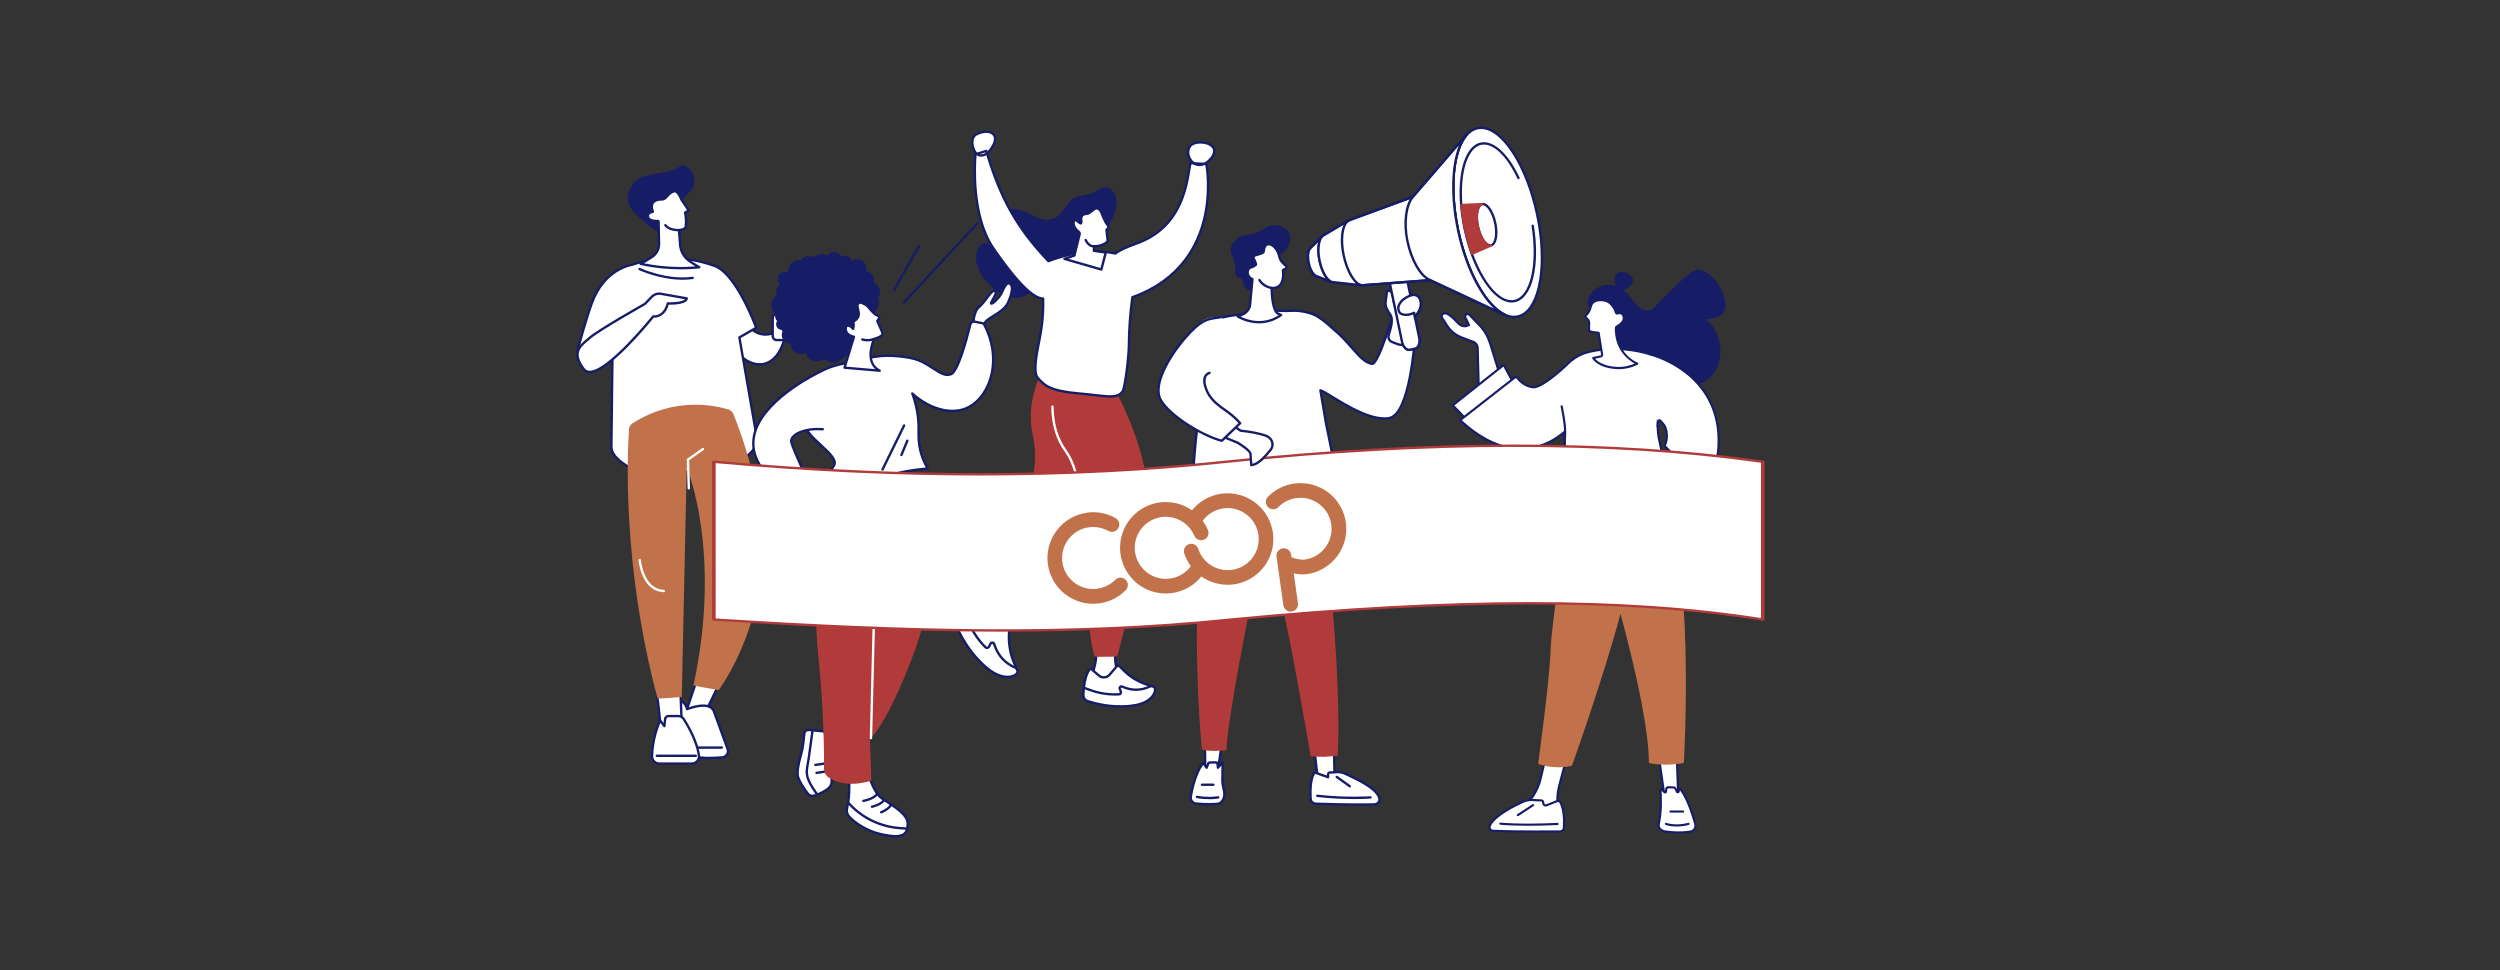 <?xml version="1.0" encoding="UTF-8"?>
<svg id="Camada_1" data-name="Camada 1" xmlns="http://www.w3.org/2000/svg" viewBox="0 0 1500 582">
  <rect x="0" y="0" width="1500" height="582" fill="#333333" stroke="none"/>
  <defs>
    <style>
      .cls-1 {
        fill: #fff;
      }

      .cls-2 {
        fill: #c1724b;
      }

      .cls-3 {
        fill: #b13b3b;
      }

      .cls-4 {
        fill: #171c67;
      }
    </style>
  </defs>
  <g>
    <g>
      <g>
        <path class="cls-1" d="M940.84,451.31l-5.33,20.22c-1.07,4.04-1.35,8.25-.83,12.4l1.07,8.54-26.93-4.39,3.48-2.56c6.04-4.45,10.31-10.9,12.05-18.2l4.63-19.51,11.87,3.51Z"/>
        <path class="cls-4" d="M935.64,493.11l-26.93-4.39c-.26-.04-.46-.23-.53-.49-.06-.25.04-.52.25-.67l3.48-2.56c5.91-4.35,10.1-10.69,11.8-17.83l4.63-19.51c.04-.17.15-.32.31-.41.15-.09.34-.11.51-.06l11.87,3.51c.34.1.53.45.44.79l-5.33,20.22c-1.05,3.98-1.32,8.07-.81,12.15l1.07,8.54c.03.2-.05.41-.19.55-.12.12-.28.18-.45.18-.03,0-.07,0-.1,0ZM929.45,448.62l-4.48,18.84c-1.77,7.44-6.13,14.04-12.29,18.57l-2.24,1.65,24.55,4.01-.96-7.68c-.53-4.25-.25-8.5.84-12.64l5.17-19.61-10.6-3.14Z"/>
      </g>
      <g>
        <g>
          <path class="cls-1" d="M938.37,496.65c.2-3.57.25-10.68-2.08-15.13-.41-.79-1.37-1.13-2.2-.8l-6.16,2.47c-.96.38-2-.32-2-1.35v-.42c0-.6-.47-1.09-1.06-1.12l-5.31-.28c-1.98-.1-3.96.27-5.77,1.08-5.49,2.46-17.15,8.27-19.93,14.35-.63,1.38.4,2.96,1.91,3.03,4.81.22,16.99.6,40.27.4,1.24-.01,2.26-.98,2.33-2.22Z"/>
          <path class="cls-4" d="M895.75,499.11c-.95-.04-1.82-.56-2.31-1.37-.49-.8-.55-1.74-.16-2.58,2.81-6.12,13.9-11.82,20.26-14.67,1.9-.85,3.99-1.24,6.06-1.14l5.31.28c.94.05,1.68.83,1.68,1.77v.42c0,.27.13.52.35.67.23.15.5.18.75.08l6.16-2.46c1.15-.46,2.45.01,3.02,1.1,2.38,4.55,2.36,11.65,2.15,15.47-.09,1.57-1.39,2.81-2.97,2.83-4.58.04-8.73.06-12.49.06-15.03,0-23.65-.27-27.82-.46ZM935.72,481.81c-.26-.5-.85-.71-1.39-.5l-6.16,2.46c-.65.26-1.38.18-1.96-.21-.58-.39-.92-1.04-.92-1.74v-.42c0-.25-.2-.46-.45-.47l-5.31-.28c-1.87-.1-3.75.26-5.47,1.03-4.99,2.24-16.88,8.08-19.61,14.03-.2.44-.17.93.09,1.36.27.45.74.73,1.26.75,5.2.23,17.33.59,40.23.4.89,0,1.63-.71,1.68-1.6.21-3.69.23-10.52-2-14.8Z"/>
        </g>
        <path class="cls-4" d="M916.72,495.47c4.84,0,10.77-.11,17.84-.44.36-.02.63-.32.62-.68-.02-.36-.33-.63-.68-.62-23.26,1.06-34.1-.15-34.2-.17-.37-.04-.68.21-.72.57-.04.36.21.68.57.72.08,0,5.41.61,16.58.61Z"/>
        <path class="cls-4" d="M910.67,489.74c.12,0,.25-.03.36-.11l9.16-6.01c.3-.2.38-.6.19-.9-.2-.3-.6-.38-.9-.19l-9.16,6.01c-.3.2-.38.6-.19.9.12.19.33.29.54.29Z"/>
      </g>
      <g>
        <polygon class="cls-1" points="995.42 454.73 998.68 477.59 1006.92 477.59 1006.12 455.11 995.42 454.73"/>
        <path class="cls-4" d="M998.04,477.68l-3.26-22.86c-.03-.19.03-.38.16-.53.13-.14.31-.24.51-.21l10.7.38c.34.01.61.28.63.63l.8,22.49c0,.18-.06.35-.18.47-.12.13-.29.2-.47.2h-8.24c-.32,0-.6-.24-.64-.56ZM1005.49,455.73l-9.32-.33,3.07,21.54h7.01s-.76-21.21-.76-21.21Z"/>
      </g>
      <g>
        <path class="cls-2" d="M930.95,390.78c.43-16.67,11.24-86.48,11.24-86.48l11.71-.82c-.73-2.28-1.14-3.52-1.14-3.52l42.91-2.48c21.45,34.98,14.01,159.82,14.01,159.82-11.61,1.9-19.68,0-19.68,0-.29-21.82-8.88-58.94-17.73-91.65-9.48,36.91-29.59,93.24-29.59,93.24-10.17,2.31-19.08-.99-19.08-.99,0,0,6.94-50.44,7.37-67.12Z"/>
        <path class="cls-2" d="M923.36,458.51c-.29-.11-.46-.4-.42-.7.07-.5,6.94-50.6,7.36-67.04.43-16.52,11.14-85.87,11.25-86.56.05-.3.29-.53.6-.55l10.88-.77c-.57-1.77-.88-2.73-.88-2.73-.06-.19-.03-.4.08-.57.11-.17.3-.27.5-.28l42.91-2.48c.24-.01.47.1.59.31,21.31,34.75,14.18,158.95,14.1,160.2-.02.3-.24.55-.54.6-11.6,1.89-19.6.07-19.93,0-.29-.07-.5-.32-.5-.62-.23-17.85-5.98-47.83-17.07-89.12-9.61,36.53-28.8,90.37-29,90.92-.07.21-.25.37-.47.41-2.71.62-5.32.84-7.71.84-6.62,0-11.47-1.76-11.74-1.86ZM971.64,365.49c.07-.29.33-.49.62-.49h0c.29,0,.55.2.63.48,11.43,42.21,17.4,72.92,17.75,91.28,1.87.35,8.93,1.44,18.42-.03.48-8.8,6.42-124.9-13.74-158.6l-41.68,2.41c.19.6.49,1.52.88,2.73.06.19.03.4-.08.56-.11.17-.29.27-.49.28l-11.19.79c-.98,6.39-10.75,70.2-11.15,85.89-.4,15.6-6.56,61.2-7.3,66.65,1.95.62,9.49,2.69,17.88.88,1.69-4.75,20.47-57.86,29.46-92.85Z"/>
      </g>
      <g>
        <g>
          <path class="cls-1" d="M998.99,498.87c3.37.36,8.1,1.22,15.32.07,2.11-.34,3.44-2.46,2.86-4.52-1.53-5.43-4.72-15.45-8.77-20.7-.29-.38-.89-.28-1.05.18l-.14.94c-.09.57-.85.68-1.1.16l-.89-1.89c-.21-.35-.57-.58-.98-.62l-3.13-.12c-.66-.06-1.26.4-1.38,1.05l-.11,1.49c-.04.58-.81.74-1.09.23l-1.35-1.39c-.27-.37-.86-.17-.85.29l.16,5.94c.12,4.29-.2,8.59-.93,12.82l-.37,2.13c-.19,1.96,1.82,3.72,3.78,3.93Z"/>
          <path class="cls-4" d="M1000.27,499.67c-.47-.06-.92-.11-1.35-.16-2.25-.24-4.59-2.28-4.35-4.69l.37-2.13c.73-4.18,1.03-8.45.92-12.69l-.16-5.94c-.01-.49.29-.93.75-1.09.45-.16.94-.01,1.23.35l1.31,1.35.09-1.31s0-.04,0-.07c.17-.98,1.09-1.68,2.04-1.59l3.16.12c.61.06,1.16.4,1.5.98l.8,1.68.11-.72s.01-.08.03-.11c.15-.44.53-.76.98-.83.46-.08.91.11,1.19.47,4.1,5.33,7.33,15.4,8.88,20.92.33,1.17.14,2.43-.51,3.45-.65,1.01-1.69,1.7-2.87,1.89-2.73.44-5.12.59-7.21.59-2.8,0-5.07-.27-6.94-.5ZM998.99,498.87h0,0ZM1007.86,474.93c-.08.54-.5.95-1.04,1.03-.54.08-1.06-.2-1.29-.69l-.86-1.83c-.1-.17-.28-.28-.45-.3l-3.17-.12c-.32-.03-.61.19-.67.49l-.11,1.45c-.04.55-.43,1-.97,1.11-.5.11-1.01-.1-1.29-.52l-1.02-1.05.15,5.48c.12,4.33-.2,8.68-.94,12.94l-.36,2.08c-.16,1.6,1.59,3.05,3.21,3.22.43.05.89.1,1.36.16,3.2.38,7.58.91,13.79-.08.83-.13,1.53-.6,1.99-1.31.46-.71.59-1.59.36-2.4-1.52-5.4-4.65-15.21-8.59-20.39l-.11.73Z"/>
        </g>
        <path class="cls-4" d="M1006.02,495.92c2.06,0,4.53-.24,7.28-.97.35-.09.55-.45.46-.79-.09-.35-.45-.55-.79-.46-7.72,2.03-13.13.04-13.18.02-.34-.12-.71.04-.84.38-.13.34.04.71.37.84.15.06,2.66.99,6.69.99Z"/>
        <path class="cls-4" d="M1002.29,487.56h7.56c.36,0,.65-.29.65-.65,0-.36-.29-.65-.65-.65h-7.56c-.36,0-.65.29-.65.65,0,.36.29.65.65.65Z"/>
      </g>
    </g>
    <g>
      <path class="cls-4" d="M960.3,210.57c2.24,13.25,15.33,27.48,28.49,25.6,2.15-.31,7.95-1.56,14.04-8.82,8.4,6.18,19.1,4.54,24.87-2.63,7.05-8.76,6.09-24.97-4.18-33.29,8.14-.07,10.32-3.29,10.97-4.56,3.81-7.47-6.25-24.95-15.64-24.98-3.47-.01-8.06,4.39-17.12,13.2-9.35,9.1-9.75,10.86-12.58,11.18-8.32.93-10.81-13.65-21.85-15.27-7.56-1.1-13.92,4.33-14.56,9.45-.55,4.4,2.9,5.95,6.01,14.74,2.32,6.55.52,9.28,1.56,15.37Z"/>
      <path class="cls-4" d="M969,165.5c-.64,2.03,0,7.77,2.96,8.77,2.96.99,7.13-3.14,7.77-5.16.64-2.03-1.24-4.48-4.2-5.47-2.96-.99-5.89-.16-6.53,1.87Z"/>
    </g>
    <g>
      <g>
        <path class="cls-1" d="M939.57,302.75s-4.33,17.41-2.75,24.69c.25,1.16,1.68,1.59,2.53.76,3.89-3.81,14.07-15.86,15.4-24.35l-15.17-1.1Z"/>
        <path class="cls-4" d="M937.67,329.18c-.76-.23-1.32-.83-1.49-1.61-1.59-7.34,2.58-24.26,2.76-24.98.08-.31.37-.51.68-.49l15.17,1.1c.18.01.35.1.46.24.11.14.16.32.13.5-1.44,9.23-12.66,21.84-15.59,24.71-.41.4-.94.62-1.5.62-.21,0-.42-.03-.63-.09ZM940.07,303.44c-.7,2.96-4,17.51-2.62,23.86.07.31.29.55.59.64.3.09.62.01.84-.21,4.12-4.04,13.41-15.31,15.09-23.29l-13.9-1.01Z"/>
      </g>
      <g>
        <path class="cls-1" d="M956.47,305.39s4.23,18.28,9.24,22.84c5.01,4.56,18.71-15.83,26.33-16.27,7.62-.44,16.01,17.95,16.01,17.95,0,0-2.12-22.97-8.4-27.83l-43.18,3.3Z"/>
        <path class="cls-4" d="M1007.46,330.19c-.08-.18-8.32-17.97-15.38-17.58-3.26.19-7.95,4.51-12.49,8.69-5.74,5.29-11.16,10.28-14.31,7.41-5.1-4.64-9.26-22.42-9.44-23.18-.04-.18,0-.38.11-.53.11-.15.28-.25.47-.26l43.18-3.3c.16-.01.32.04.45.13,6.42,4.98,8.56,27.34,8.65,28.28.03.31-.17.6-.48.69-.06.01-.11.02-.17.02-.25,0-.48-.14-.59-.38ZM1006.97,326.32c-.87-6.53-3.15-19.85-7.53-23.56l-42.16,3.22c.85,3.44,4.62,17.91,8.87,21.78,2.28,2.07,7.5-2.75,12.56-7.4,4.7-4.33,9.57-8.81,13.3-9.03.1,0,.2,0,.3,0,5.86,0,11.84,9.71,14.67,15.01Z"/>
      </g>
      <g>
        <path class="cls-1" d="M888.64,196.17l-6.97-7.27c-1.18-1.23-3.18.15-2.43,1.69l2.15,4.43s-1.47.68-2.19.73c-1.59.1-3.13-.58-4.23-1.73-1.27-1.33-3.33-3.45-4.03-3.97-1.04-.77-2.37-1.97-3.85-2.09h-.04c-1.55-.12-2.56,1.59-1.71,2.89l2.92,4.51c2.12,3.27,5.22,5.78,8.86,7.16l6.85,2.6c1.56.59,2.61,2.07,2.65,3.74l.63,24.12,12.24-9.36-5.5-17.78c-1.1-3.55-2.91-6.84-5.33-9.67Z"/>
        <path class="cls-4" d="M886.95,233.55c-.22-.11-.36-.32-.37-.57l-.63-24.12c-.04-1.41-.91-2.65-2.23-3.15l-6.85-2.6c-3.8-1.44-6.97-4.01-9.18-7.42l-2.92-4.51c-.52-.81-.54-1.83-.05-2.66.49-.83,1.4-1.3,2.41-1.23,1.47.12,2.73,1.1,3.75,1.88.15.12.3.23.44.34.71.53,2.63,2.49,4.11,4.04,1.01,1.06,2.36,1.62,3.72,1.53.3-.02.86-.21,1.35-.41l-1.85-3.82c-.47-.97-.18-2.08.71-2.7.89-.62,2.03-.5,2.78.28l6.97,7.27s.02.02.03.03c2.49,2.91,4.32,6.24,5.45,9.9l5.5,17.78c.08.26,0,.54-.23.71l-12.24,9.36c-.12.09-.25.13-.39.13-.09,0-.19-.02-.28-.06ZM893.35,206.02c-1.08-3.48-2.82-6.65-5.19-9.42l-6.96-7.26c-.37-.39-.81-.31-1.1-.11-.29.2-.51.59-.28,1.07l2.15,4.43c.08.16.09.34.03.5-.06.16-.18.3-.34.37-.16.07-1.6.73-2.42.79-1.74.11-3.46-.59-4.74-1.93-2.02-2.11-3.46-3.54-3.95-3.9-.15-.11-.3-.23-.46-.35-.93-.72-1.98-1.53-3.1-1.62-.48-.03-.9.19-1.15.6-.24.41-.23.89.03,1.29l2.92,4.51c2.05,3.18,5.01,5.57,8.55,6.91l6.85,2.6c1.82.69,3.02,2.39,3.07,4.33l.59,22.85,10.88-8.31-5.37-17.35Z"/>
      </g>
      <g>
        <polygon class="cls-1" points="902.22 218.98 871.68 243.19 885.29 257.3 911.2 235.72 902.22 218.98"/>
        <path class="cls-4" d="M884.82,257.75l-13.61-14.11c-.13-.13-.19-.31-.18-.49.01-.18.1-.35.24-.47l30.54-24.2c.15-.12.35-.16.53-.13.19.04.35.16.44.33l8.98,16.74c.15.27.08.61-.16.8l-25.91,21.58c-.12.1-.27.15-.41.15-.17,0-.34-.07-.47-.2ZM902.01,219.97l-29.37,23.28,12.7,13.17,25.04-20.86-8.36-15.59Z"/>
      </g>
      <g>
        <path class="cls-1" d="M876.07,252.12l33.61-26.21s3.84,5.84,10.13,6.47c6.29.63,23.1-16.21,23.1-16.21v.13c2.65-2.21,6.06-3.91,8.84-4.7,7.12-2.02,21.52-4.21,38.9,1.18l7.78,13.85s-5.45,24.16-3.28,35.57c3.98,20.87,8.55,27.7,10.83,44.82,0,0-7.89-1.85-13.63-1.48l-48.2,1.63c-3.61.14-6.73-2.51-7.13-6.1-.56-5.02.12-13.82,1.5-29.49.4-4.49.38-8.61.17-12.47-9.12,7.95-32.04,21.44-62.62-7Z"/>
        <path class="cls-4" d="M936.38,301.14c-.58-5.19.18-14.65,1.49-29.62.31-3.58.39-7.21.23-11.07-9.4,7.71-32.38,20.12-62.48-7.87-.14-.13-.21-.31-.21-.5,0-.19.1-.37.25-.48l33.61-26.21c.14-.11.33-.16.5-.13.18.03.34.13.44.28.04.06,3.75,5.59,9.65,6.18,4.92.5,17.96-11.4,22.57-16.03.11-.11.25-.17.39-.19,2.49-1.98,5.8-3.71,8.74-4.54,5.57-1.58,20.54-4.63,39.27,1.19.16.05.29.16.37.3l7.78,13.85c.08.14.1.3.07.46-.05.24-5.4,24.15-3.27,35.3,1.87,9.81,3.91,16.62,5.71,22.64,2.1,7.04,3.92,13.12,5.13,22.21.03.21-.05.42-.21.57-.16.14-.38.2-.58.15-.08-.02-7.87-1.82-13.46-1.47l-48.19,1.63c-.1,0-.19,0-.29,0-3.81,0-7.09-2.88-7.51-6.68ZM1005.22,306.18c-1.2-8.5-2.95-14.35-4.96-21.1-1.81-6.04-3.85-12.9-5.74-22.77-2.09-10.93,2.63-32.88,3.23-35.59l-7.53-13.41c-18.29-5.61-32.86-2.65-38.29-1.1-2.91.83-6.21,2.58-8.61,4.57-.08.07-.17.11-.27.13-2.35,2.32-16.59,16.11-22.92,16.11-.13,0-.27,0-.39-.02-5.4-.54-9.02-4.65-10.19-6.19l-32.47,25.33c30.19,27.65,52.83,13.76,61.2,6.47.19-.16.45-.21.68-.11.23.1.38.31.39.56.24,4.41.18,8.52-.17,12.56-1.31,14.89-2.07,24.29-1.5,29.36.35,3.14,3.06,5.53,6.23,5.53.08,0,.16,0,.24,0l48.18-1.63c.54-.03,1.1-.05,1.67-.05,4.34,0,9.23.93,11.23,1.35Z"/>
      </g>
      <g>
        <path class="cls-1" d="M1004.49,272.96l-9.73,15.14-4.36-2.95c-2.67-1.81-5.93-2.5-9.1-1.93,0,0-4.69.62-6.69,2.24-4.82,3.89-.55,6.32.38,6.81,1.49.79,3.55,1.52,5.75,1.2,1.29-.18,4.67.25,7.73,1.92,2.31,1.26,5.02,3.82,8.69,2.83,3.14-.85,4.52-2.7,4.52-2.7l12.57-15.67-9.76-6.87Z"/>
        <path class="cls-4" d="M989.59,296.81c-.5-.32-.97-.62-1.42-.86-2.98-1.62-6.24-2-7.33-1.84-2.44.35-4.69-.5-6.15-1.27-1.78-.94-2.83-2.21-2.96-3.57-.14-1.42.7-2.87,2.48-4.31,2.12-1.71,6.81-2.35,6.98-2.37,3.36-.6,6.76.12,9.58,2.03l3.81,2.58,9.37-14.58c.1-.15.25-.25.42-.29.17-.03.35,0,.5.11l9.76,6.87c.15.1.24.26.27.44.03.18-.02.36-.14.5l-12.55,15.65c-.06.08-1.55,2.04-4.87,2.94-.63.17-1.24.25-1.82.25-2.36,0-4.3-1.24-5.92-2.27ZM1004.67,273.87l-9.36,14.57c-.09.15-.24.25-.42.29-.17.04-.35,0-.49-.1l-4.36-2.95c-2.54-1.72-5.6-2.37-8.65-1.83-.04,0-4.53.62-6.37,2.1-1.42,1.15-2.1,2.22-2.01,3.18.12,1.23,1.48,2.12,2.28,2.55,1.29.68,3.27,1.43,5.36,1.14,1.47-.21,4.96.27,8.13,1.99.49.27.98.58,1.5.91,1.9,1.21,4.06,2.58,6.71,1.86,2.86-.78,4.16-2.45,4.18-2.48l12.14-15.13-8.64-6.08Z"/>
      </g>
      <g>
        <path class="cls-1" d="M1005.67,265.77l-12.04,9.3,19.7,21.62s10.66-14.35,11.49-20.25l-19.15-10.67Z"/>
        <path class="cls-4" d="M1012.85,297.12l-19.7-21.62c-.12-.13-.18-.31-.17-.49s.11-.35.25-.46l12.04-9.3c.21-.16.49-.18.71-.05l19.15,10.67c.23.13.36.39.33.66-.85,5.99-11.17,19.95-11.61,20.54-.12.16-.29.25-.49.26-.01,0-.02,0-.03,0-.18,0-.36-.08-.48-.21ZM1005.73,266.54l-11.15,8.61,18.69,20.51c1.99-2.75,9.75-13.7,10.83-18.88l-18.38-10.24Z"/>
      </g>
      <path class="cls-1" d="M994.54,255.99l.22-3.03c.05-.77,1.01-1.08,1.51-.5l2.17,2.52c2.2,3.24,2.15,9.55.27,12.46l24.04,25.03s7.41-8.27,8.34-24.6c2.57-44.72-40.98-55.23-40.98-55.23l4.43,43.35Z"/>
      <path class="cls-4" d="M1022.74,293.12h.01c.18,0,.35-.08.47-.22.31-.34,7.57-8.63,8.51-25,1.34-23.38-10.01-37.34-19.78-44.93-10.55-8.21-21.59-10.94-21.7-10.96-.34-.08-.7.13-.78.48-.08.35.13.7.48.78.11.03,10.91,2.7,21.25,10.76,9.5,7.4,20.55,21.01,19.24,43.8-.78,13.58-6.15,21.58-7.74,23.66l-23.19-24.15c1.85-3.42,1.63-9.53-.54-12.73-.01-.02-.03-.04-.04-.06l-2.17-2.52c-.4-.46-1.04-.64-1.62-.45-.58.19-.99.71-1.03,1.32l-.22,3.03c-.03.36.24.67.6.69.36.03.67-.24.69-.6l.22-3.03c0-.12.08-.17.15-.19.06-.02.15-.03.23.06l2.14,2.49c2.11,3.14,1.89,9.16.24,11.72-.16.25-.13.58.08.8l24.04,25.03c.12.13.29.2.47.2Z"/>
      <path class="cls-4" d="M938.67,270.33c.35,0,.64-.28.65-.63l.17-5.19c.75-7.24-.31-12.8-1.55-19.22l-.31-1.61c-.07-.35-.41-.58-.76-.52-.35.07-.58.41-.52.76l.31,1.61c1.22,6.33,2.26,11.79,1.53,18.89l-.17,5.23c-.01.36.27.66.63.67,0,0,.01,0,.02,0Z"/>
    </g>
    <g>
      <path class="cls-1" d="M970.65,188.08c-.44.19-.95-.05-1.08-.52-.6-2.23-2.78-5.83-5.53-6.84-3.53-1.29-7.85-.68-9.11,1.99-1.1,2.33-.51,3.89-3.56,6.71-.29.27-.13.78.15,1.06l1.49,1.62c.32.31.51,1.25.5,1.69-.04,1.38-.23,4.31.2,4.75.83.85,5.46,1.14,5.46,1.14l2.1,13.14c.08.5-.27.97-.76,1.03l-4.57.94s2.91,5.38,14.01,6.01c7.1.4,12.39-2.64,12.39-2.64,0,0-12.96-4.92-12.79-21.32,0-.36.2-.69.51-.87,1.19-.68,4.43-2.73,4.23-5.25-.22-2.67-2.11-3.31-3.64-2.64Z"/>
      <path class="cls-4" d="M969.91,221.45c-11.33-.64-14.41-6.11-14.54-6.35-.1-.18-.1-.4-.02-.58.09-.19.26-.32.46-.36l4.63-.95c.08-.01.14-.06.16-.09.02-.03.06-.1.05-.19l-2.02-12.63c-1.5-.12-4.55-.46-5.37-1.29-.48-.49-.51-1.72-.41-4.49.01-.27.02-.52.03-.73.01-.4-.17-1.07-.32-1.24l-1.47-1.59c-.31-.31-.51-.75-.5-1.16,0-.33.13-.63.36-.84,1.97-1.82,2.3-3.02,2.68-4.4.18-.66.37-1.34.73-2.11,1.48-3.13,6.3-3.64,9.92-2.32,3.05,1.12,5.3,4.93,5.94,7.28.01.05.05.08.07.09.03.01.07.02.12,0,1-.44,2.05-.39,2.9.11.67.4,1.49,1.25,1.64,3.07.22,2.71-2.76,4.83-4.55,5.86-.11.07-.18.19-.19.32-.17,15.73,11.86,20.52,12.37,20.71.23.09.4.31.41.56.02.25-.11.49-.32.61-.21.12-4.89,2.76-11.4,2.76-.44,0-.89-.01-1.35-.04ZM968.9,196.83c0-.59.33-1.13.84-1.43,1.23-.7,4.07-2.56,3.9-4.63-.08-1.01-.43-1.72-1.01-2.06-.48-.29-1.11-.3-1.72-.04-.38.17-.82.16-1.2-.02-.38-.18-.65-.52-.76-.92-.56-2.1-2.66-5.49-5.13-6.4-3.1-1.13-7.17-.74-8.3,1.66-.32.67-.48,1.27-.66,1.9-.39,1.43-.8,2.91-2.99,4.95.02.05.06.13.13.2l1.47,1.59c.52.5.7,1.67.69,2.18,0,.22-.02.47-.03.75-.04.93-.12,3.07.07,3.56.49.39,2.94.78,5.01.91.3.02.55.25.6.54l2.1,13.14c.07.42-.04.83-.29,1.17-.25.34-.62.55-.98.59l-3.58.74c1.24,1.43,4.81,4.47,12.92,4.93,4.9.28,8.96-1.16,10.86-1.99-3.33-1.78-12.09-7.77-11.95-21.33ZM954.22,198.16h0Z"/>
    </g>
  </g>
  <g id="Social_movement" data-name="Social movement">
    <g>
      <g>
        <g>
          <path class="cls-4" d="M610.13,362.53s-7.76,10.3-7.21,17.07l-.16,2.62-16.2-14.74,2.26-.92c3.59-2.45,7.37-3.91,9.46-7.72l11.85,3.69Z"/>
          <g>
            <path class="cls-1" d="M605.7,376.23l-.25,3.19c-.5,6.32.55,12.67,3.05,18.5l1.92,4.48c.18.43.14.92-.11,1.31l-.13.2c-1.41,2.21-7.64,4.12-15.51-1.22-4.87-3.3-14.75-12.47-21.5-28.49-.43-1.01-.15-2.18.69-2.89,3.07-2.57,10.64-8.45,16.54-9.1.66-.07,1.24.42,1.24,1.08l.06,6.36c.03,2.85,2.37,5.14,5.22,5.1l7.28-.1c.86-.01,1.55.72,1.48,1.58Z"/>
            <path class="cls-4" d="M604.48,406.85c-2.44,0-5.97-.7-10.2-3.57-2.25-1.53-13.86-10.08-21.76-28.8-.55-1.31-.19-2.8.89-3.72,3.05-2.56,10.81-8.59,16.92-9.27.52-.06,1.04.11,1.43.45.38.34.6.83.61,1.34l.06,6.36c.01,1.19.48,2.3,1.33,3.13.85.83,1.98,1.29,3.16,1.26l7.29-.1c.61-.02,1.2.24,1.62.69.42.45.63,1.05.58,1.66l-.25,3.19c-.49,6.18.55,12.46,3,18.16l1.92,4.48c.28.65.22,1.38-.16,1.98l-.13.2c-.7,1.1-2.17,1.95-4.03,2.34-.59.12-1.36.22-2.29.22ZM590.55,362.92s-.03,0-.05,0c-5.73.64-13.21,6.46-16.16,8.94-.6.5-.8,1.33-.49,2.06,7.74,18.35,19.05,26.69,21.24,28.17,5.39,3.65,9.45,3.53,11.39,3.13,1.72-.35,2.73-1.11,3.11-1.7l.13-.2c.12-.19.14-.43.05-.64l-1.92-4.48c-2.54-5.91-3.61-12.43-3.11-18.84l.25-3.19c.02-.21-.05-.42-.2-.57-.15-.16-.31-.25-.56-.24l-7.29.1c-1.57.02-3.06-.57-4.18-1.67-1.12-1.1-1.75-2.57-1.76-4.14l-.06-6.36c0-.14-.07-.23-.13-.28-.05-.04-.14-.1-.27-.1Z"/>
          </g>
          <path class="cls-4" d="M609.61,401.49c-.1,0-.19-.02-.28-.06l-1.01-.44c-5.47-2.37-9.78-6.94-11.84-12.54l-.67-1.83c-.1-.27-.33-.31-.42-.32-.1,0-.33,0-.46.26l-.87,1.71c-.31.61-.88,1.03-1.56,1.13-.68.1-1.35-.12-1.83-.61-4.86-4.94-8.57-10.73-11.03-17.21l-1.38-3.63c-.14-.37.05-.78.42-.93.37-.14.78.05.93.42l1.38,3.63c2.39,6.29,6,11.92,10.71,16.72.16.16.37.23.59.19.22-.03.4-.17.5-.36l.87-1.71c.35-.69,1.05-1.1,1.82-1.04.77.05,1.42.53,1.69,1.25l.67,1.83c1.92,5.23,5.95,9.5,11.06,11.72l1.01.44c.36.16.53.58.37.94-.12.27-.38.43-.66.43Z"/>
        </g>
        <g>
          <g>
            <path class="cls-1" d="M669.17,391.46s-.89,10.14,3.31,14.95l1.31,2.07-19.71-1.05.95-2.16c1.69-3.84,3-10.02,2.67-14.05l11.47.24Z"/>
            <path class="cls-4" d="M673.79,409.19s-.03,0-.04,0l-19.71-1.05c-.24-.01-.45-.14-.57-.34-.12-.2-.14-.45-.05-.66l.95-2.16c1.76-4,2.91-10.01,2.61-13.7-.02-.2.05-.4.19-.55.14-.15.33-.23.54-.23l11.47.24c.2,0,.39.09.52.24.13.15.2.34.18.54,0,.1-.81,9.89,3.14,14.41.02.03.05.06.07.09l1.31,2.07c.14.23.15.51.01.75-.13.22-.37.36-.62.36ZM655.15,406.76l17.29.92-.54-.85c-3.68-4.26-3.62-12.18-3.5-14.68l-9.95-.21c.14,4.3-1.25,10.16-2.77,13.61l-.53,1.21Z"/>
          </g>
          <g>
            <path class="cls-1" d="M671.87,399.85l1.98,2.04c3.92,4.04,8.76,7.06,14.11,8.8l4.11,1.34c.39.13.69.44.81.84l.06.2c.65,2.24-1.73,7.5-9.9,9.61-4.91,1.27-16.29,2.45-30.36-1.98-1.67-.52-2.76-2.12-2.68-3.87.18-4.04.89-11.23,3.61-15.07.33-.47.98-.54,1.42-.16.96.83,2.69,2.33,4.27,3.69,1.91,1.65,4.81,1.44,6.45-.49l4.2-4.91c.5-.58,1.39-.61,1.92-.06Z"/>
            <path class="cls-4" d="M672.33,424.56c-5.24,0-12.05-.71-19.87-3.17-1.96-.62-3.27-2.5-3.18-4.58.18-4.05.91-11.45,3.74-15.45.27-.38.69-.64,1.16-.69.47-.06.95.09,1.32.41l4.27,3.69c.78.67,1.78.99,2.8.93,1.03-.08,1.96-.55,2.64-1.34l4.2-4.91c.37-.43.9-.69,1.47-.7.56-.01,1.12.21,1.51.61t0,0l1.98,2.04c3.82,3.94,8.6,6.92,13.82,8.62l4.11,1.34c.62.2,1.09.7,1.27,1.32l.06.2c.33,1.13.03,2.63-.81,4.11-.98,1.71-3.52,4.82-9.59,6.39-1.18.31-5.07,1.18-10.89,1.18ZM654.38,402.09s-.02,0-.03,0c-.06,0-.12.04-.16.1-2.62,3.7-3.3,10.79-3.48,14.69-.06,1.43.83,2.73,2.18,3.15,16.15,5.08,27.8,2.53,29.97,1.97,5.56-1.44,7.84-4.2,8.71-5.71.76-1.33.85-2.43.68-3.01l-.06-.2c-.05-.17-.18-.3-.34-.35l-4.11-1.34c-5.44-1.78-10.42-4.88-14.4-8.99l-1.98-2.04s0,0,0,0c-.12-.12-.27-.17-.44-.18-.17,0-.32.08-.42.2l-4.2,4.91c-.92,1.08-2.21,1.73-3.62,1.83-1.41.1-2.78-.35-3.85-1.27l-4.27-3.69c-.07-.06-.13-.07-.18-.07Z"/>
          </g>
          <path class="cls-4" d="M668.95,417.38c-5.29,0-10.48-.94-15.47-2.81l-3.22-1.21c-.37-.14-.56-.55-.42-.92.14-.37.55-.56.92-.42l3.22,1.21c5.58,2.09,11.42,2.98,17.38,2.65.17,0,.32-.1.41-.24.09-.14.11-.32.04-.47l-.63-1.58c-.27-.67-.12-1.4.39-1.91.51-.51,1.24-.67,1.91-.41l1.61.62c4.59,1.78,9.77,1.6,14.23-.5l.88-.41c.36-.17.79-.01.95.34.17.36.01.79-.34.95l-.88.41c-4.81,2.26-10.4,2.46-15.35.54l-1.61-.62c-.19-.07-.32.03-.37.08-.05.05-.15.18-.08.37l.63,1.58c.23.58.17,1.25-.17,1.78-.34.53-.91.87-1.54.9-.83.05-1.67.07-2.5.07Z"/>
        </g>
        <g>
          <path class="cls-3" d="M633.76,225.55s-7.96,26.32,5.61,45c18.28,25.17,7.83,83.25,16.98,122.3.18.75.85,1.27,1.62,1.26l11.08-.12c.74,0,1.38-.5,1.57-1.22,2.61-9.74,20.1-75.65,19.54-88.79-.13-3-.51-6.49-1.04-10.17-2.56-17.8-7.93-35.08-15.74-51.28l-12.18-25.28-27.44,8.29Z"/>
          <path class="cls-3" d="M625.18,222.58s-10.01,18.6-5.58,38.16c4.43,19.57-2.23,35.8-6.93,43.44-4.64,7.55-13.14,26.59-16.13,54.89-.07.69.18,1.37.68,1.85,1.56,1.49,5.43,4.52,11.27,4.78.68.03,1.34-.25,1.79-.76,4.61-5.23,31.11-35.95,40.53-60.39,10.33-26.8,12.27-71.34,12.27-71.34,0,0-25.72,2.72-37.9-10.64Z"/>
          <path class="cls-1" d="M649.54,312.55c-.37,0-.69-.29-.71-.67-1.13-15.63-3.13-31.4-10.03-40.91-5.22-7.19-7.93-16.27-8.06-26.98,0-.4.31-.72.71-.73.4.02.72.31.73.71.12,10.41,2.74,19.21,7.78,26.15,7.11,9.8,9.15,25.81,10.3,41.65.03.39-.27.74-.66.77-.02,0-.04,0-.05,0Z"/>
        </g>
      </g>
      <path class="cls-4" d="M645.71,118.26c-6.7,2.71-7.3,11.73-15.06,13.33-5.09,1.05-10-1.95-14.72-4.11-4.72-2.16-11.04-3.24-14.5.63-1.85,2.06-2.3,4.97-3,7.65-1.02,3.95-2.73,7.72-5.02,11.1-1.22-1.65-4.03-1.14-5.32.46-10.23,12.66,13.72,38.02,27.45,29.77,3.21-1.93,6.08-4.47,9.52-5.97,4.59-2,9.89-2.01,14.36-4.27,4.76-2.4,7.95-7.01,10.94-11.43,5.35-7.92,26.91-29.93,17.2-40.8-3.87-4.33-6.33-1.45-11.13.78-3.41,1.58-7.31,1.5-10.71,2.87Z"/>
      <g>
        <path class="cls-1" d="M623.51,159.02s23.76-11.78,45.63-6.91c0,0,13.1,7.7,10.85,22.32-2.13,13.83-2.62,24.91-2.65,32.44-.03,6.51-2.26,25.74-3.84,28-3.41,4.86-9.79,2.63-25.87,1.23-18.89-1.64-21.17-5.26-25.05-9.45-2.59-2.79-.69-13.29-.38-15.2,1.55-9.59,6.71-24.79,1.32-52.43Z"/>
        <path class="cls-1" d="M659.44,164.02l6.01-7.85c3.62-5.93,11.62-8.15,18.08-10.69,26.8-10.52,28.57-36.26,30.72-47.61l9.57.5s12.27,62.96-48.51,81.31l-15.87-15.66Z"/>
        <path class="cls-1" d="M591.74,90.52c9.27,31.45,20.64,49.29,39.83,68.79,0,0,6.54,50.83-35.51-10.28-14.53-21.11-10.79-56.42-10.79-56.42l6.46-2.09Z"/>
        <g>
          <path class="cls-1" d="M591.58,92.4c.5-.31.99-.7,1.44-1.17,2.31-2.35,6.08-8.14,2.6-11.02-2.62-2.17-7.28-.99-9.92.48-3.3,1.84-2.51,6.78-1.12,9.65,1.54,3.19,4.46,3.64,7,2.06Z"/>
          <path class="cls-4" d="M588.72,94.01c-.46,0-.92-.06-1.36-.19-1.46-.42-2.64-1.51-3.44-3.16-1.5-3.11-2.36-8.49,1.42-10.59,2.7-1.5,7.78-2.85,10.73-.4,1.04.86,1.6,1.99,1.67,3.36.17,3.34-2.68,7.16-4.21,8.71-.49.5-1.02.93-1.58,1.27h0c-1.05.66-2.17.99-3.24.99ZM591.83,79.74c-2.09,0-4.37.79-5.78,1.58-2.89,1.61-2.04,6.2-.82,8.72.61,1.27,1.49,2.1,2.54,2.4,1.06.31,2.28.08,3.44-.64.46-.29.9-.64,1.31-1.06,1.6-1.63,3.93-5,3.8-7.63-.05-.97-.43-1.73-1.15-2.33-.89-.74-2.08-1.02-3.33-1.02ZM591.58,92.4h0,0Z"/>
        </g>
        <g>
          <path class="cls-1" d="M720.39,98.94c.55-.07,1.13-.21,1.73-.43,2.9-1.06,7.14-5.32,6.34-8.72-1.15-4.88-11.75-5.77-14.41-2.08-3.22,4.46.78,11.95,6.35,11.24Z"/>
          <path class="cls-4" d="M719.67,99.7c-2.46,0-4.79-1.42-6.23-3.84-1.69-2.85-1.68-6.21.03-8.58,1.74-2.4,6.11-2.97,9.53-2.29,3.33.66,5.63,2.39,6.16,4.63.96,4.05-3.85,8.49-6.79,9.56-.63.23-1.27.39-1.88.47-.27.03-.54.05-.81.05ZM720.39,98.94h0,0ZM720.18,86.15c-2.47,0-4.65.73-5.55,1.97-1.37,1.9-1.36,4.65.04,7,1.02,1.72,3.04,3.45,5.63,3.1.51-.07,1.04-.2,1.57-.39,2.75-1,6.56-5.02,5.89-7.89-.4-1.67-2.28-3-5.05-3.55-.85-.17-1.71-.25-2.53-.25Z"/>
        </g>
        <path class="cls-4" d="M666.19,238.56c-2.46,0-5.49-.34-9.27-.77-2.71-.31-5.78-.66-9.35-.97-18.12-1.58-21.26-5.01-24.88-8.98-.21-.23-.42-.46-.63-.69-1.82-1.96-2.02-7.03-.62-15.48l.05-.32c.25-1.53.59-3.23.96-5.03,1.27-6.27,3-14.82,2.72-26.48-6.34-.63-16.07-10.59-29.69-30.39-14.51-21.08-10.95-56.55-10.91-56.9.03-.28.22-.52.49-.61l6.46-2.09c.18-.06.38-.04.56.05.17.09.3.25.35.43,8.33,28.28,18.32,46.09,36.8,65.53,8.52-3.19,24.57-7.8,39.81-4.5,3.31-2.44,7.43-3.98,11.42-5.47.95-.36,1.89-.71,2.8-1.06,23.97-9.41,27.54-30.81,29.67-43.6.21-1.26.41-2.43.6-3.47.07-.35.39-.59.74-.58l9.57.5c.33.02.6.26.67.58.03.15,2.9,15.36-1.17,32.81-3.75,16.06-14.31,37.36-43.27,47.8-1.3,9.57-1.98,19-2.02,28.03-.03,6.47-2.21,25.9-3.97,28.41-1.74,2.49-4.17,3.28-7.9,3.28ZM625.86,178.42c.39,0,.7.31.72.69.38,12.16-1.42,21.01-2.72,27.47-.36,1.78-.7,3.47-.95,4.98l-.05.33c-1.72,10.33-.58,13.38.25,14.27.22.23.43.47.64.7,3.43,3.75,6.39,6.99,23.95,8.52,3.59.31,6.67.66,9.39.97,9.22,1.05,13.43,1.53,15.83-1.9,1.34-1.91,3.67-20.44,3.71-27.59.05-9.23.75-18.86,2.1-28.64.04-.27.22-.49.47-.58,28.66-10.17,39.07-31.13,42.76-46.92,3.57-15.3,1.72-28.81,1.25-31.66l-8.37-.44c-.16.87-.32,1.82-.48,2.83-2.04,12.23-5.84,34.99-30.56,44.7-.92.36-1.86.71-2.83,1.07-4.01,1.5-8.15,3.04-11.34,5.48-.21.16-.49.19-.73.08-15.2-3.35-31.33,1.42-39.61,4.57-.27.1-.57.03-.77-.18-18.7-19.59-28.84-37.47-37.25-65.75l-5.31,1.72c-.36,4.21-2.61,36.13,10.71,55.48,17,24.71,25.24,29.83,29.2,29.8h0Z"/>
      </g>
      <g>
        <g>
          <path class="cls-1" d="M638.63,155.33l22.17,6.38,2.64-10.18-7.12-1.06.1-2.72c3.95.07,6.52-1.53,7.62-2.41.38-.31.58-.79.53-1.28l-.69-6.18c.78-.45,1.85-1.86.52-3.04-1.33-1.18-3.71-7.71-3.71-7.71-3.35-5.42-5.6,1.12-8.75,1.2-2.18.05-3.54,1.16-3.18,4.07.36,2.9-.94,1.27-2.38.23-1.44-1.04-2.6-.59-2.14,2.07.46,2.66,3.34,4.67,3.34,4.67l.28.87c-.94,3.63-3.19,13.07-3.19,13.07l-6.03,2.02Z"/>
          <path class="cls-4" d="M660.8,162.43c-.07,0-.13,0-.2-.03l-22.17-6.38c-.3-.09-.51-.36-.52-.67,0-.31.19-.6.49-.7l5.66-1.89c.43-1.78,2.21-9.2,3.05-12.49l-.15-.45c-.7-.54-3-2.47-3.44-4.99-.28-1.63-.03-2.71.74-3.19.39-.24,1.23-.51,2.52.42.27.2.54.41.79.61.15.12.34.27.51.4,0-.15-.02-.34-.05-.58-.2-1.58.07-2.81.79-3.64.67-.78,1.71-1.2,3.08-1.23.88-.02,1.8-.8,2.7-1.56,1.15-.97,2.33-1.98,3.77-1.75,1.04.16,1.99.97,2.92,2.46.03.04.05.09.06.13.9,2.46,2.64,6.65,3.51,7.42.8.71.91,1.48.86,2-.08.78-.56,1.47-1.1,1.92l.65,5.76c.08.74-.21,1.46-.79,1.92-1.17.93-3.64,2.45-7.37,2.56l-.05,1.39,6.49.96c.2.03.38.14.49.31.11.17.15.38.1.58l-2.64,10.18c-.05.19-.17.35-.34.44-.11.06-.23.09-.36.09ZM641.04,155.28l19.25,5.54,2.25-8.7-6.33-.94c-.36-.05-.62-.37-.61-.74l.1-2.72c.01-.39.35-.69.73-.69,3.69.06,6.07-1.38,7.16-2.25.19-.15.29-.39.26-.64l-.69-6.18c-.03-.28.11-.56.35-.7.3-.18.75-.63.79-1.1,0-.1.04-.41-.38-.78-1.39-1.23-3.54-6.98-3.89-7.93-.66-1.06-1.3-1.64-1.88-1.73-.78-.12-1.68.63-2.62,1.43-1.08.92-2.2,1.87-3.59,1.9-.95.02-1.63.27-2.03.73-.45.52-.6,1.37-.45,2.53.14,1.13.11,1.96-.53,2.32-.71.4-1.43-.18-2.25-.85-.23-.19-.48-.39-.73-.57-.52-.38-.85-.41-.92-.37-.09.06-.3.5-.09,1.73.4,2.34,3.02,4.18,3.05,4.2.13.09.22.22.27.37l.28.87c.04.13.05.27.01.4-.93,3.58-3.17,12.96-3.19,13.05-.06.24-.23.43-.47.51l-3.85,1.29Z"/>
        </g>
        <path class="cls-4" d="M656.02,148.49c-3.42,0-5.19-4.03-5.27-4.21-.16-.36.01-.78.37-.94.36-.16.78,0,.94.37.02.04,1.6,3.61,4.27,3.33.4-.04.75.24.79.64.04.39-.24.75-.64.79-.16.02-.31.03-.47.03Z"/>
      </g>
    </g>
    <g>
      <path class="cls-4" d="M397.31,138.76c-3.09.77-6.11-1.81-10.79-5.8-5.69-4.86-9.66-8.24-9.87-13.7-.18-4.79,2.6-9.23,5.8-11.61,1.84-1.36,4.63-1.99,10.21-3.25,6.39-1.44,7.21-.87,10.91-2.32,4.31-1.69,4.98-3.16,6.96-2.79,3.21.6,6.1,5.33,6.04,9.75-.08,5.84-5.28,6.72-11.14,16.25-4.9,7.97-4.46,12.55-8.13,13.46Z"/>
      <g>
        <g>
          <path class="cls-1" d="M438.44,201.61c.77,14.58,25.7,29.8,32.86-.64l-.77-6.14c-7.67,9.72-19.77,5.85-20.97-.51l-11.13,7.29Z"/>
          <path class="cls-4" d="M455.67,219.31c-.4,0-.77-.02-1.1-.05-8.37-.75-16.4-9.14-16.84-17.61-.01-.25.11-.5.32-.64l11.13-7.29c.2-.13.45-.15.67-.06.22.09.38.29.42.53.47,2.52,2.91,4.66,6.21,5.48,4.89,1.2,9.94-.77,13.49-5.28.18-.23.48-.33.76-.25.28.08.48.31.52.6l.77,6.14c.01.08,0,.17-.01.25-3.75,15.92-11.99,18.17-16.34,18.17ZM439.19,201.98c.64,7.55,8.06,15.18,15.51,15.85,4.34.39,12.17-1.29,15.88-16.89l-.55-4.41c-3.83,4.07-8.92,5.75-13.89,4.53-3.41-.84-6.05-2.98-7-5.6l-9.95,6.52Z"/>
        </g>
        <g>
          <path class="cls-1" d="M454.17,263.19l-10.55-60.73,10.08-5.77s-12.35-34.2-26.19-37.49h0c-.51-.21-1.02-.41-1.55-.57-18.99-6.05-34.92-3.61-45.35-.21-.48.16-.75.33-1.46.53,0,0-16.34,1.96-24,22.84-3.79,10.33-8.7,28.7-8.7,28.7l21.05-.1-.67,58.1c.25,5.36,7.66,10.58,12.58,12.73,5.93,2.6,16.55,1.75,31.16,1.75,13.63,0,23.26-2.28,29.63-4.7,6.1-2.31,14.75-8.6,13.98-15.08Z"/>
          <path class="cls-4" d="M395.09,283.81c-6.98,0-12.28-.32-15.98-1.94-5.08-2.23-12.74-7.62-13-13.35l.67-57.42-20.32.1h0c-.22,0-.43-.1-.57-.28-.14-.18-.18-.41-.12-.62.05-.18,4.96-18.52,8.72-28.76,7.49-20.41,23.43-23.14,24.53-23.3.37-.1.6-.19.83-.29.18-.07.35-.14.55-.21,10.17-3.32,26.38-5.98,45.79.2.47.15.96.33,1.52.57,14.05,3.37,26.17,36.52,26.67,37.93.12.33-.02.69-.32.87l-9.64,5.52,10.46,60.24s0,.03,0,.04c.81,6.84-7.96,13.38-14.44,15.83-8.3,3.15-18.36,4.74-29.88,4.74-3.07,0-5.91.04-8.66.07-2.42.03-4.69.06-6.81.06ZM367.5,209.66c.19,0,.37.08.51.21.14.14.21.32.21.51l-.67,58.1c.23,5.01,7.57,10.06,12.15,12.06,4.54,1.99,11.95,1.89,22.19,1.76,2.76-.04,5.61-.07,8.68-.07,11.35,0,21.23-1.56,29.37-4.65,5.87-2.22,14.22-8.31,13.53-14.31l-10.54-60.71c-.05-.3.09-.59.35-.75l9.55-5.47c-1.67-4.43-13.07-33.4-25.39-36.45-.07,0-.13-.02-.2-.05-.56-.24-1.03-.41-1.49-.56-19.05-6.07-34.94-3.46-44.91-.21-.17.05-.31.11-.45.17-.27.11-.57.23-1.05.36-.04,0-.07.02-.11.02-.29.04-16.01,2.24-23.4,22.37-3.26,8.87-7.4,23.9-8.44,27.73l20.11-.09h0Z"/>
        </g>
        <path class="cls-4" d="M409.52,167.86c-13.68,0-25.95-5.73-26.09-5.79-.36-.17-.51-.6-.34-.95s.6-.51.95-.34c.16.07,15.97,7.45,31.46,5.25.39-.06.75.22.81.61.06.39-.22.76-.61.81-2.07.29-4.14.42-6.18.42Z"/>
        <g>
          <path class="cls-1" d="M386.89,182.37s-27.23,15.34-32.85,20.15c-5.62,4.81-11.71,8.47-3.77,18.96,7.94,10.49,41.67-31.63,41.67-31.63,0,0,6.49,1.06,8.74-7.78,0,0,10.96.38,11.35-3.07l-15.46-2.74c-2-.35-4.04.3-5.46,1.76l-4.23,4.34Z"/>
          <path class="cls-4" d="M353.78,223.88s-.06,0-.09,0c-1.68-.02-3.02-.68-3.99-1.96-7.74-10.23-2.5-14.61,2.57-18.84.43-.36.87-.72,1.3-1.09,5.5-4.71,30.86-19.05,32.87-20.18l4.16-4.27c1.58-1.63,3.87-2.36,6.1-1.96l15.46,2.74c.37.07.63.41.59.79-.41,3.6-8.72,3.76-11.52,3.71-2.15,7.48-7.41,7.84-8.97,7.79-2.85,3.53-27.23,33.28-38.49,33.29ZM395.51,176.89c-1.45,0-2.85.58-3.87,1.64l-4.23,4.35s-.1.09-.16.12c-.27.15-27.23,15.36-32.73,20.07-.44.37-.88.74-1.31,1.11-5.18,4.33-9.26,7.74-2.35,16.88.7.92,1.63,1.38,2.86,1.39.02,0,.05,0,.07,0,11.01,0,37.33-32.71,37.59-33.04.16-.2.42-.31.68-.26.23.03,5.88.81,7.93-7.25.08-.33.37-.58.72-.54,3.77.12,8.97-.37,10.3-1.8l-14.56-2.58c-.32-.06-.63-.08-.95-.08ZM386.89,182.37h0,0Z"/>
        </g>
        <g>
          <rect class="cls-1" x="463.63" y="188.19" width="8.78" height="15.86" rx="4.39" ry="4.39"/>
          <path class="cls-4" d="M470.02,204.76h-4c-1.71,0-3.11-1.39-3.11-3.11v-11.08c0-1.71,1.39-3.11,3.11-3.11h4c1.71,0,3.11,1.39,3.11,3.11v11.08c0,1.71-1.39,3.11-3.11,3.11ZM466.02,188.9c-.92,0-1.67.75-1.67,1.67v11.08c0,.92.75,1.67,1.67,1.67h4c.92,0,1.67-.75,1.67-1.67v-11.08c0-.92-.75-1.67-1.67-1.67h-4Z"/>
        </g>
      </g>
      <g>
        <g>
          <g>
            <path class="cls-1" d="M419.24,404.46l-9.03,26.94s9.83-.84,10.78-.66c.94.18,12.44-24.57,12.44-24.57l-14.19-1.72Z"/>
            <path class="cls-4" d="M410.21,432.12c-.22,0-.43-.1-.56-.27-.15-.19-.19-.44-.12-.67l9.03-26.94c.11-.32.43-.53.77-.48l14.19,1.72c.23.03.43.16.54.36.11.2.12.44.02.65-.03.06-2.91,6.26-5.87,12.36-6.23,12.82-6.63,12.75-7.36,12.61-.62-.1-5.91.27-10.58.67-.02,0-.04,0-.06,0ZM419.74,405.24l-8.5,25.35c2.76-.23,7.95-.64,9.52-.58,1.35-1.7,7.59-14.63,11.6-23.24l-12.63-1.53Z"/>
          </g>
          <g>
            <path class="cls-1" d="M412.28,425.48s13.58-5.57,16.09,1.42c3.19,8.89,8.19,22.44,8.19,22.44.85,2.36-.78,4.88-3.28,5.08-4.96.4-12.36.72-15.81-.49-5.44-1.91-14.48-19.14-14.48-19.14l2.78-14.66s4.92-.69,6.51,5.34Z"/>
            <path class="cls-4" d="M425.28,455.5c-3.19,0-6.16-.23-8.05-.89-5.65-1.98-14.5-18.77-14.87-19.48-.07-.14-.1-.31-.07-.47l2.78-14.66c.06-.3.3-.53.6-.58.05,0,5.14-.65,7.07,5.11,2.25-.82,9.04-3,13.24-1.14,1.49.66,2.52,1.76,3.05,3.26,3.16,8.78,8.13,22.3,8.19,22.44.48,1.34.32,2.79-.45,3.98-.77,1.19-2.02,1.94-3.44,2.06-2.49.2-5.35.36-8.06.36ZM403.74,434.68c2.58,4.88,9.78,17.11,13.96,18.58,2.54.89,8.05,1.05,15.52.45.97-.08,1.82-.59,2.35-1.4.52-.81.64-1.8.31-2.72-.05-.13-5.03-13.66-8.19-22.44-.41-1.13-1.16-1.93-2.29-2.43-4.43-1.97-12.77,1.4-12.86,1.43-.19.08-.41.07-.59-.02-.18-.09-.32-.26-.37-.46-1.13-4.32-4.04-4.82-5.21-4.84l-2.63,13.86Z"/>
          </g>
          <path class="cls-4" d="M433.08,449.27h-13.95c-.4,0-.72-.32-.72-.72s.32-.72.72-.72h13.95c.4,0,.72.32.72.72s-.32.72-.72.72Z"/>
        </g>
        <g>
          <polygon class="cls-1" points="393.64 411.08 396.71 438.18 409.05 434.79 408.1 410.38 393.64 411.08"/>
          <path class="cls-4" d="M396.71,438.89c-.14,0-.28-.04-.4-.12-.17-.12-.29-.31-.31-.51l-3.07-27.1c-.02-.2.04-.39.17-.54.13-.15.31-.24.51-.25l14.46-.7c.19,0,.38.06.52.19.14.13.22.31.23.5l.95,24.42c.01.33-.21.63-.53.72l-12.34,3.39c-.06.02-.13.03-.19.03ZM394.44,411.76l2.89,25.51,10.98-3.01-.9-23.12-12.97.63Z"/>
        </g>
        <g>
          <path class="cls-1" d="M395.55,458.14h19.53c2.64,0,4.67-2.34,4.28-4.96-.65-4.41-2.78-11.72-9.14-21.79-.69-1.1-1.91-1.77-3.21-1.77h-5.94c-1.02,0-1.88.77-1.99,1.79l-.45,4.28-2.59-3.41s-4.62,9.72-4.83,21.44c-.04,2.42,1.91,4.41,4.33,4.41Z"/>
          <path class="cls-4" d="M415.07,458.86h-19.53c-1.37,0-2.65-.54-3.6-1.51-.96-.97-1.47-2.26-1.44-3.63.22-11.74,4.71-21.33,4.9-21.73.11-.23.33-.38.57-.41.25-.02.49.08.64.28l1.49,1.97.26-2.48c.15-1.39,1.31-2.43,2.7-2.43h5.94c1.56,0,2.98.78,3.81,2.1,6.45,10.2,8.59,17.63,9.25,22.07.21,1.45-.21,2.92-1.17,4.03-.96,1.11-2.35,1.75-3.82,1.75ZM396.21,433.71c-1.17,2.85-4.12,10.87-4.28,20.04-.02.98.35,1.9,1.03,2.59.69.7,1.6,1.08,2.58,1.08h19.53c1.05,0,2.05-.46,2.74-1.25.68-.79.99-1.84.84-2.88-.64-4.3-2.72-11.52-9.04-21.51-.56-.88-1.56-1.43-2.6-1.43h-5.94c-.66,0-1.21.49-1.28,1.15l-.45,4.28c-.03.29-.24.54-.52.62-.28.08-.59-.02-.76-.26l-1.84-2.43Z"/>
        </g>
        <path class="cls-4" d="M417.47,454.19h-23.38c-.4,0-.72-.32-.72-.72s.32-.72.72-.72h23.38c.4,0,.72.32.72.72s-.32.72-.72.72Z"/>
        <path class="cls-2" d="M439.99,248.33c-.51-1.25-1.55-2.21-2.84-2.61-7.14-2.24-32.03-8.14-57.66,8.29-1.21.78-1.98,2.08-2.08,3.51-.93,13.02-4.38,81.1,17.15,161.71l14.51-1.03,2.96-137.82s21.49,50.53,4.02,130.94l15.09,2.79s22.08-29.03,26.04-73.4c3.5-39.25-13.26-82.83-17.18-92.36Z"/>
        <path class="cls-1" d="M398.26,355.32s-.02,0-.03,0c-13.53-.58-15.07-18.99-15.08-19.18-.03-.39.27-.74.66-.77.41-.03.74.27.77.66.01.17,1.45,17.32,13.71,17.85.4.02.7.35.69.75-.02.39-.33.69-.72.69Z"/>
        <path class="cls-1" d="M413.29,293.73c-.39,0-.7-.31-.72-.7l-.51-17.24c0-.24.11-.47.3-.61l9.04-6.36c.32-.23.77-.15,1,.17.23.32.15.77-.17,1l-8.73,6.14.5,16.85c.01.4-.3.73-.7.74h-.02Z"/>
      </g>
      <g>
        <g>
          <path class="cls-1" d="M391.28,154.1c2.67-1.77,4.22-4.79,4.15-7.98l-.3-13.27c-.09-.08-.18-.17-.27-.25,0,0-5.32.35-6.09-2.35-.77-2.71,2.98-3.23,2.98-3.23,0,0-3.55-7.47,5.63-7.38,2.47.02,3.35-4.06,7.39-4.98,0,0,2-.17,4.03,5.08l4.44,6.57-2.22,1.22c.55,2.5.78,5.26.45,8.18-.1.84-.68,1.55-1.48,1.81-.67.22-1.57.45-2.63.57l.72,8.88c.31,3.89,2.35,7.43,5.54,9.67,3.08,2.16,5.93,3.69,5.93,3.69,0,0-16.37,2.24-35.19-2.06,0,0,3.64-1.99,6.92-4.16Z"/>
          <path class="cls-4" d="M408.63,161.61c-6.47,0-15.18-.54-24.43-2.65-.29-.07-.51-.31-.55-.6-.04-.3.1-.58.37-.73.04-.02,3.65-2,6.87-4.13,2.46-1.63,3.9-4.39,3.83-7.37l-.29-12.8c-1.44.02-5.57-.17-6.34-2.89-.25-.86-.15-1.67.29-2.34.59-.91,1.66-1.37,2.42-1.6-.38-1.17-.84-3.37.29-5.14,1.05-1.65,3.17-2.49,6.32-2.44.8.03,1.42-.64,2.37-1.69,1.11-1.22,2.48-2.74,4.86-3.28.03,0,.06-.01.1-.01.42-.03,2.62.06,4.73,5.46l4.4,6.51c.11.17.15.37.1.57-.05.2-.18.36-.35.46l-1.75.96c.53,2.66.64,5.31.35,7.89-.13,1.12-.9,2.06-1.97,2.41-.67.22-1.37.39-2.08.5l.66,8.21c.3,3.68,2.21,7.01,5.24,9.14,3.01,2.11,5.83,3.63,5.86,3.65.27.15.42.45.37.76-.05.31-.3.54-.61.58-.08.01-4.37.58-11.02.58ZM386.35,157.96c13.77,2.86,26.06,2.28,30.91,1.87-1.09-.65-2.54-1.56-4.05-2.62-3.39-2.38-5.52-6.09-5.85-10.2l-.71-8.88c-.03-.38.25-.72.63-.77.86-.1,1.69-.28,2.49-.54.54-.17.93-.65.99-1.21.3-2.59.15-5.26-.43-7.94-.07-.31.08-.63.36-.78l1.53-.84-4-5.92s-.06-.09-.07-.14c-1.58-4.09-3.04-4.56-3.3-4.61-1.87.46-3.01,1.71-4.01,2.82-1.01,1.11-1.96,2.16-3.42,2.16-.06,0-.12,0-.18,0-2.52,0-4.18.6-4.94,1.78-1.17,1.83.1,4.55.12,4.58.1.21.09.45-.02.65-.11.2-.31.34-.53.37-.47.07-1.79.41-2.28,1.16-.21.32-.24.7-.11,1.16.5,1.75,4.12,1.92,5.35,1.83.2,0,.4.06.54.2l.26.25c.14.13.23.32.23.51l.3,13.27c.08,3.48-1.59,6.69-4.47,8.6-1.91,1.26-3.95,2.47-5.32,3.26Z"/>
        </g>
        <g>
          <path class="cls-1" d="M407.36,138.08s-5.83.2-8.14-2.96l8.14,2.96Z"/>
          <path class="cls-4" d="M407.12,138.8c-1.23,0-6.24-.19-8.48-3.26-.23-.32-.16-.77.16-1,.32-.23.77-.16,1,.16,2.07,2.83,7.48,2.67,7.53,2.67.41-.03.73.3.74.69.01.4-.3.73-.69.74-.03,0-.12,0-.27,0Z"/>
        </g>
      </g>
    </g>
    <g>
      <g>
        <path class="cls-4" d="M542.27,182.26c-.17,0-.35-.06-.49-.19-.29-.27-.31-.72-.04-1.01l44.39-47.84c.27-.29.72-.31,1.01-.04.29.27.31.72.04,1.01l-44.39,47.84c-.14.15-.33.23-.53.23Z"/>
        <path class="cls-4" d="M536.4,174.87c-.12,0-.24-.03-.35-.09-.34-.19-.47-.63-.27-.98l15.01-26.56c.2-.34.63-.47.98-.27.34.19.47.63.27.98l-15.01,26.56c-.13.23-.37.36-.62.36Z"/>
      </g>
      <g>
        <g>
          <g>
            <g>
              <polygon class="cls-1" points="733.72 441.65 730.76 462.4 723.2 462.43 722.84 442.02 733.72 441.65"/>
              <path class="cls-4" d="M723.2,463.15c-.39,0-.71-.31-.72-.7l-.36-20.41c0-.39.3-.72.69-.73l10.87-.37c.22-.02.42.08.56.24.14.16.21.37.18.58l-2.96,20.75c-.05.35-.35.61-.71.62l-7.56.03h0ZM723.57,442.71l.33,19,6.24-.02,2.75-19.29-9.31.32Z"/>
            </g>
            <g>
              <path class="cls-1" d="M731.02,482.24c-2.97.32-7.39.44-13.29-.08-2.11-.19-3.6-2.14-3.26-4.23.92-5.63,3.48-15.57,7.51-20.12l1.99,2.84,1.18-2.93c.19-.32,5.2-.53,5.31.07l.3,2.87,2.85-3.19-.16,10.47c-.02,1.16.09,2.31.33,3.44l.75,3.62c.45,2.18-.11,4.49-1.63,6.11-.6.63-1.26,1.08-1.88,1.14Z"/>
              <path class="cls-4" d="M725.28,483.23c-2.13,0-4.66-.1-7.61-.35-1.21-.11-2.29-.69-3.04-1.66-.75-.96-1.06-2.2-.87-3.41.24-1.48,2.5-14.63,7.68-20.48.15-.16.36-.25.58-.24.22.01.42.12.55.3l1.23,1.76.69-1.71s.03-.07.05-.1c.54-.91,5-.62,5.5-.53.28.05,1.02.19,1.13.84l.14,1.31,1.77-1.98c.2-.22.52-.3.8-.19.28.11.46.38.46.68l-.16,10.47c-.02,1.1.09,2.21.31,3.29l.75,3.62c.51,2.47-.17,4.99-1.81,6.74-.76.81-1.56,1.28-2.32,1.37h0c-1.39.15-3.33.28-5.82.28ZM731.02,482.24h0,0ZM721.93,458.99c-3.65,4.78-5.95,14.09-6.76,19.05-.13.81.08,1.65.58,2.3.5.64,1.22,1.04,2.03,1.11,6.3.55,10.63.35,13.15.08.4-.04.92-.38,1.43-.92,1.32-1.41,1.87-3.46,1.45-5.47l-.75-3.62c-.24-1.18-.36-2.39-.34-3.6l.13-8.55-1.56,1.75c-.19.21-.49.29-.75.21-.27-.09-.46-.32-.49-.61l-.27-2.5c-.84-.16-3.25-.11-4.08.05l-1.07,2.64c-.1.24-.32.41-.58.44-.27.03-.52-.09-.67-.3l-1.45-2.07Z"/>
            </g>
            <path class="cls-4" d="M725.61,479.53c-2.08,0-4.66-.16-7.59-.67-.39-.07-.65-.44-.58-.83s.44-.65.83-.58c7.27,1.28,12.48.26,12.53.25.39-.07.77.17.84.56.08.39-.17.77-.56.85-.14.03-2.17.43-5.47.43Z"/>
            <path class="cls-4" d="M728.03,471.57h-6.86c-.4,0-.72-.32-.72-.72s.32-.72.72-.72h6.86c.4,0,.72.32.72.72s-.32.72-.72.72Z"/>
          </g>
          <g>
            <g>
              <polygon class="cls-1" points="788 443.5 790.66 467.69 800.83 469.82 800.21 441.46 788 443.5"/>
              <path class="cls-4" d="M800.83,470.54s-.1,0-.15-.02l-10.17-2.13c-.3-.06-.53-.32-.57-.62l-2.66-24.19c-.04-.38.22-.72.59-.79l12.21-2.04c.21-.03.42.02.58.15.16.13.26.33.26.54l.62,28.36c0,.22-.09.43-.26.57-.13.11-.29.17-.46.17ZM791.31,467.09l8.78,1.84-.58-26.63-10.73,1.79,2.53,22.99Z"/>
            </g>
            <g>
              <path class="cls-1" d="M786.35,479.22c-.22-4.24-.23-12.04,2.35-15.8l8.14,2.9v-1.74c0-.56.4-1.02.91-1.05l4.54-.26c1.69-.1,3.38.25,4.93,1.01,4.56,2.24,18.44,8,20.37,14.47.57,1.91-.92,3.82-2.91,3.87-4.57.13-15.55.27-35.26-.4-1.64-.06-2.97-1.36-3.06-3Z"/>
              <path class="cls-4" d="M815.57,483.45c-6.06,0-14.62-.12-26.18-.51-2.03-.07-3.64-1.65-3.75-3.68-.23-4.38-.22-12.32,2.48-16.25.18-.27.53-.38.83-.27l7.18,2.56v-.72c0-.94.7-1.72,1.59-1.77l4.54-.26c1.81-.1,3.63.27,5.29,1.09.54.27,1.22.58,2,.95,5.93,2.78,16.96,7.96,18.74,13.96.32,1.09.12,2.26-.56,3.19-.7.97-1.83,1.57-3.02,1.6-1.96.06-4.95.11-9.13.11ZM787.07,479.18c.07,1.28,1.08,2.28,2.36,2.32,19.5.67,30.44.54,35.22.4.75-.02,1.46-.4,1.9-1.01.42-.57.54-1.28.35-1.94-1.6-5.39-12.66-10.57-17.98-13.07-.78-.37-1.47-.69-2.02-.96-1.43-.7-3.01-1.03-4.57-.94l-4.54.26c-.11,0-.23.14-.23.34v1.74c0,.23-.11.45-.3.59-.19.13-.44.17-.65.09l-7.6-2.71c-2.16,3.73-2.15,10.87-1.94,14.9Z"/>
            </g>
            <path class="cls-4" d="M812.41,479.43c-5.77,0-13.58-.25-22.1-1.24-.39-.05-.68-.4-.63-.79.05-.39.4-.67.79-.63,17.32,2.01,31.64.96,31.79.95.39-.03.74.27.77.66.03.39-.27.74-.66.77-.07,0-3.9.29-9.96.29Z"/>
            <path class="cls-4" d="M809.89,472.5c-.14,0-.29-.04-.42-.14l-7.83-5.63c-.32-.23-.39-.68-.16-1,.23-.32.68-.39,1-.16l7.83,5.63c.32.23.39.68.16,1-.14.19-.36.3-.58.3Z"/>
          </g>
          <path class="cls-3" d="M789.4,276.44s16.35,110.18,13.24,176.95l-4.55.45c-2.45.24-4.91.31-7.36.18l-4.31-.22c-19.39-113.06-24.3-118.4-28.08-130.86,0,0-21.61,102.79-22.52,127.22,0,0-10.5,1.05-14.68-.45-2.25-23.58-2.9-47.99-3.01-63.31-.32-43.86,3.87-63.78,6.17-73.23,2.11-8.68,4.37-15.73,6.03-20.5l5.52-15.75,53.55-.49Z"/>
          <path class="cls-1" d="M758.37,327.17s-.09,0-.14-.01c-.39-.08-.64-.45-.57-.84l2.4-12.34c.74-2.7,2.86-4.69,5.55-5.25l2.27-.47c.39-.08.77.17.85.56.08.39-.17.77-.56.85l-2.27.47c-2.16.45-3.86,2.04-4.45,4.17l-2.39,12.29c-.07.34-.37.58-.7.58Z"/>
          <path class="cls-1" d="M729.55,307.21c-.34,0-.65-.25-.71-.6-.07-.39.2-.76.59-.82,9.96-1.66,13.62-8.12,14.73-10.82.15-.37.57-.54.94-.39.37.15.54.57.39.94-1.2,2.92-5.15,9.91-15.82,11.69-.04,0-.08,0-.12,0Z"/>
          <path class="cls-1" d="M789.24,300.64c-.1,0-.19-.02-.29-.06-7.87-3.42-8.79-10.37-8.82-10.67-.05-.39.23-.75.63-.8.39-.05.75.23.8.63.03.27.88,6.44,7.97,9.52.36.16.53.58.37.94-.12.27-.38.43-.66.43Z"/>
        </g>
        <g>
          <g>
            <path class="cls-1" d="M845.36,190.71c-.17-.12-.36-.25-.56-.37-4.04-2.5-9.36-.47-10.78,4.06-2.19,6.96-7.88,24.16-10.72,23.88-6.97-.69-12.63-12.27-23.8-21.26-2.89-2.78-6-5.28-9.34-7.32-3.42-2.09-9.86-3.39-13.87-3.29-1.28.03-2.77.07-4.39.13-2.36-.12-4.85-.1-7.49.09l-5.15.55c-9.07.61-19.25,1.68-27.19,3.51-1.13.26-2.38.71-3.66,1.28-2.63,14.57-7.32,43.75-6.91,44.01l-3.35,21.9s-3.05,26.89-1.91,31.3c1.14,4.42,15.85,10.19,32.08,1.59,12.66-6.7,28.84-14.16,41.39-11.58.12.03,1.37,9.76,1.49,9.76,3.92.03,10.89-1.68,10.06-7.07l-5.65-27.81-3.38-19.87c4.53,1.21,26.48,18.82,40.95,16.73,12.96-1.86,15.77-48.21,15.77-48.21,0,0,1.59-8.31-3.58-12Z"/>
            <path class="cls-4" d="M731.27,295.93c-4.21,0-7.87-.83-10.63-2.04-2.81-1.24-4.67-2.89-5.09-4.54-1.16-4.49,1.76-30.46,1.89-31.56l3.36-21.93h.02c-.06-1.22.43-4.85,2.3-16.64,1.51-9.52,3.31-20.27,4.6-27.39.04-.23.2-.43.41-.53,1.38-.61,2.65-1.06,3.79-1.32,6.81-1.57,16-2.76,27.3-3.53l5.13-.55c2.59-.19,5.14-.22,7.6-.09,1.57-.06,3.05-.1,4.34-.13,4.04-.07,10.62,1.18,14.26,3.4,3.19,1.94,6.37,4.44,9.46,7.41,4.66,3.75,8.37,7.95,11.64,11.66,4.44,5.04,7.96,9.03,11.74,9.4h0c.91,0,4.15-4.88,9.96-23.38.75-2.39,2.53-4.26,4.87-5.14,2.33-.87,4.87-.62,6.97.68.21.13.41.27.6.4,5.33,3.81,4.02,11.91,3.88,12.68-.15,2.47-3.09,46.92-16.38,48.83-10.75,1.55-25.47-7.48-34.26-12.87-2.45-1.5-4.51-2.76-5.86-3.43l3.17,18.61,5.65,27.79c.27,1.76-.15,3.28-1.25,4.55-2.35,2.71-7.07,3.39-9.52,3.38q-.68,0-1.46-5.57c-.22-1.58-.49-3.48-.62-4.3-12.17-2.24-27.99,5-40.45,11.6-6.21,3.29-12.22,4.53-17.39,4.53ZM722.19,235.77c.03.1.03.2.02.3l-3.35,21.9c-1.05,9.23-2.8,27.62-1.92,31.01.31,1.18,1.95,2.56,4.28,3.59,5.84,2.58,15.94,3.29,26.77-2.45,12.83-6.79,29.19-14.26,41.87-11.65q.55.12,1.3,5.41c.22,1.57.48,3.44.63,4.33,2.76-.09,6.22-.99,7.85-2.88.82-.95,1.12-2.04.92-3.35l-5.64-27.78-3.39-19.89c-.04-.24.04-.49.22-.65.18-.17.43-.23.67-.16,1.35.36,3.86,1.9,7.35,4.04,8.63,5.29,23.07,14.14,33.31,12.68,12.23-1.76,15.13-47.08,15.16-47.54,0-.03,0-.06.01-.09.02-.08,1.44-7.91-3.29-11.29t0,0c-.16-.11-.33-.23-.52-.34-1.72-1.06-3.81-1.27-5.71-.55-1.93.72-3.39,2.26-4.01,4.22-7.77,24.75-10.56,24.48-11.48,24.38-4.35-.43-8.02-4.6-12.67-9.88-3.23-3.67-6.9-7.82-11.51-11.53-3.06-2.94-6.16-5.38-9.26-7.27-3.31-2.02-9.65-3.3-13.48-3.19-1.28.03-2.76.07-4.38.13-2.46-.12-4.95-.09-7.46.09l-5.13.55c-11.25.76-20.36,1.94-27.11,3.49-.95.22-2.02.58-3.18,1.08-2.65,14.76-6.89,41.23-6.86,43.31ZM721.94,235.41h0ZM721.89,235.37s.04.03.05.04c-.02-.01-.03-.03-.05-.04ZM721.89,235.36s0,0,0,0c0,0,0,0,0,0ZM721.88,235.36s0,0,0,0c0,0,0,0,0,0ZM721.88,235.36s0,0,0,0c0,0,0,0,0,0ZM721.88,235.36s0,0,0,0c0,0,0,0,0,0Z"/>
          </g>
          <g>
            <path class="cls-1" d="M791.2,288.94c12.18-.8,14.24-7.06-1.49-9.76l1.49,9.76Z"/>
            <path class="cls-4" d="M791.2,289.66c-.35,0-.65-.26-.71-.61l-1.49-9.76c-.03-.23.04-.46.21-.62.16-.16.4-.23.62-.19,7.64,1.32,11.95,3.64,11.8,6.37-.13,2.56-4.12,4.4-10.39,4.82-.02,0-.03,0-.05,0ZM790.57,280.06l1.24,8.11c5.42-.46,8.32-2.04,8.39-3.41.06-1.08-1.94-3.24-9.63-4.7Z"/>
          </g>
        </g>
        <g>
          <g>
            <path class="cls-4" d="M832.17,161.6l9.01,43.33c.66,3.17,2.78,5.38,4.75,4.93l3.23-.74c1.96-.45,3.02-3.39,2.36-6.56l-9.01-43.33-10.33,2.38Z"/>
            <path class="cls-4" d="M845.41,210.63c-.64,0-1.3-.2-1.92-.6-1.43-.92-2.56-2.77-3.01-4.96l-9.01-43.33c-.08-.38.16-.76.54-.84l10.33-2.38c.19-.04.38,0,.55.1.16.1.28.27.32.46l9.01,43.33c.75,3.61-.52,6.86-2.9,7.41l-3.23.74c-.22.05-.45.08-.68.08ZM833.02,162.14l8.87,42.64c.37,1.79,1.28,3.34,2.38,4.04.52.33,1.03.44,1.5.33l3.23-.74c1.55-.36,2.38-2.98,1.81-5.72l-8.86-42.61-8.93,2.06Z"/>
          </g>
          <g>
            <path class="cls-1" d="M835.1,205.11c-1.61-.66-2.43-2.46-1.89-4.11,1.62-4.97,2.76-9.65.9-12.35-1.62-2.34-3.14-4.67-2.76-7.43l.54-4.15c.09-.65-.1-3.03,1.69-2.61,1.35.32,1.92,1.5,2.7,6.72.39,2.62,1.42,3.83,3.19,4.91-.07-.38-.1-.83-.08-1.32.1-2.24,1.32-4.29,3.19-5.54,2.33-1.55,6.24-3.62,8.55-1.02,1.61,1.81,2.24,5.89-.59,9.86-.66.93-4.35,4.97-4.35,4.97-.71.95-2.26,10.67-2.26,10.67-.93,5.09-4.79,3.1-8.85,1.42Z"/>
            <path class="cls-4" d="M840.89,207.66c-1.57,0-3.39-.77-5.3-1.57l-.77-.32c-1.94-.8-2.95-3-2.29-5,1.52-4.64,2.69-9.27.99-11.73-1.55-2.25-3.31-4.8-2.88-7.93l.54-4.15c.01-.09.02-.21.03-.35.04-.74.11-1.99.93-2.6.3-.22.82-.45,1.6-.26,1.91.45,2.48,2.22,3.25,7.31.26,1.75.83,2.77,1.69,3.56.14-2.39,1.45-4.62,3.5-5.99,5.34-3.56,8.1-2.45,9.49-.9,1.91,2.15,2.38,6.65-.54,10.75-.65.92-3.97,4.55-4.37,5-.4.69-1.39,5.78-2.11,10.33-.32,1.76-.99,2.89-2.04,3.45-.53.28-1.1.4-1.72.4ZM833.19,175.12c-.07,0-.14.01-.18.05-.29.22-.34,1.14-.36,1.53-.01.19-.02.35-.04.47l-.54,4.14c-.33,2.39.94,4.47,2.64,6.93,1.93,2.8,1.07,7.22-.81,12.98-.42,1.29.23,2.71,1.48,3.23l.78.32c2.33.98,4.53,1.9,5.78,1.22.64-.35,1.07-1.14,1.31-2.44.47-2.96,1.65-9.98,2.39-10.96.01-.02.03-.04.05-.06,1.02-1.11,3.78-4.16,4.3-4.9,2.79-3.92,1.87-7.58.63-8.96-1.46-1.64-4.02-1.25-7.62,1.14-1.71,1.14-2.78,3-2.87,4.97-.02.42,0,.82.07,1.16.05.28-.07.56-.3.72-.23.16-.54.17-.78.02-1.79-1.1-3.08-2.44-3.52-5.42-.75-4.98-1.27-5.92-2.16-6.13-.07-.02-.15-.03-.23-.03Z"/>
          </g>
          <g>
            <g>
              <path class="cls-1" d="M843.3,163.05l8.21,39.49c.66,3.17-.39,6.11-2.36,6.56l-3.23.74c-1.96.45-4.09-1.76-4.75-4.93l-8.45-40.59,10.57-1.28Z"/>
              <path class="cls-4" d="M845.41,210.63c-.64,0-1.3-.2-1.92-.6-1.43-.92-2.56-2.77-3.01-4.96l-8.45-40.59c-.04-.2,0-.4.12-.56.12-.16.3-.27.5-.29l10.57-1.28c.37-.04.71.2.79.57l8.21,39.49c.75,3.61-.52,6.86-2.9,7.41l-3.23.74c-.22.05-.45.08-.68.08ZM833.59,164.95l8.29,39.83c.37,1.79,1.28,3.34,2.38,4.04.52.33,1.03.44,1.5.33l3.23-.74c1.55-.36,2.38-2.98,1.81-5.72l-8.08-38.85-9.14,1.11Z"/>
            </g>
            <g>
              <path class="cls-1" d="M843.03,188.87c1.61.16,4.15-.2,6.89-2.05,2.87-1.95,2.83-6.81,1.22-8.62-2.3-2.59-6.19-.55-8.52,1-1.89,1.25-3.67,3.74-3.63,5.48.07,2.65,1.02,3.89,4.04,4.19Z"/>
              <path class="cls-4" d="M848.94,190.76c-.16,0-.33-.05-.46-.17-.3-.25-.34-.71-.09-1.01,1.32-1.58,1.56-1.92,1.57-1.93,2.78-3.94,1.86-7.59.64-8.97-.11-.13-.39-.37-.39-.37-1.46-1.19-3.89-.69-7.19,1.5-1.8,1.19-3.34,3.46-3.31,4.86.06,2.42.85,3.24,3.39,3.49,1.44.15,3.31-.27,5-1.12.35-.18.79-.03.96.32s.03.78-.32.96c-2.78,1.39-4.97,1.35-5.79,1.26-3.25-.33-4.6-1.74-4.68-4.89-.05-2.11,2.01-4.8,3.95-6.09,3.89-2.58,6.89-3.05,8.92-1.39.03.02.39.35.53.51,1.91,2.14,2.37,6.63-.54,10.75-.13.18-.63.82-1.65,2.03-.14.17-.35.26-.55.26Z"/>
            </g>
          </g>
        </g>
        <g>
          <g>
            <path class="cls-1" d="M847.87,118.03l-38.32,14.07-16.04,9.52-7.27,7.32-.05.06c-1.37,1.23-1.77,4.84-.92,8.86.85,3.97,2.7,7.07,4.44,7.7h-.06s9.14,3.61,9.14,3.61l18.39,2.02,41.07-3.11,44.29,20.73.33.1c-11.12-5.36-22.6-25.29-27.97-50.52-5.37-25.2-3.03-48.01,4.94-57.38h0s-31.55,36.55-31.55,36.55l-.4.47Z"/>
            <path class="cls-4" d="M902.87,189.63c-.07,0-.14,0-.21-.03l-.33-.1s-.06-.02-.09-.04l-44.12-20.65-40.88,3.09s-.09,0-.13,0l-18.39-2.02c-.06,0-.12-.02-.18-.05l-9.14-3.6c-.08-.03-.15-.07-.21-.13-1.93-.93-3.76-4.12-4.61-8.1-.9-4.25-.46-8.06,1.11-9.51l.03-.03,7.31-7.35s.09-.08.14-.11l16.04-9.52s.08-.04.12-.06l38.28-14.05c.03-.1.08-.2.15-.28l31.55-36.56c.26-.3.7-.33,1-.08.15.12.24.3.26.49.02.19-.04.38-.16.53-8.07,9.5-9.99,32.32-4.78,56.77,5.22,24.49,16.31,44.6,27.58,50.02.34.16.49.56.36.91-.11.28-.38.46-.67.46ZM858.25,167.37c.1,0,.21.02.3.07l37.7,17.64c-9.3-8.74-17.72-26.17-22.06-46.54-4.31-20.24-3.76-39.44,1.09-51.18l-26.47,30.67c-.07.08-.16.15-.25.19-.06.22-.22.4-.44.48l-38.25,14.05-15.9,9.44-7.23,7.28s-.04.04-.06.06c-.99.89-1.57,4.06-.7,8.18.86,4.04,2.69,6.71,3.98,7.17.08.03.15.07.21.12l8.8,3.46,18.23,2,41-3.1s.04,0,.05,0Z"/>
          </g>
          <g>
            <ellipse class="cls-1" cx="898.55" cy="133.43" rx="24.22" ry="57.76" transform="translate(-8.03 190.99) rotate(-12.08)"/>
            <path class="cls-4" d="M908.43,190.87c-6.03,0-12.59-4.72-18.72-13.57-6.81-9.81-12.34-23.57-15.57-38.75-4.91-23.01-3.52-44.87,3.54-55.71,2.39-3.67,5.31-5.9,8.68-6.6,6.63-1.39,14.1,3.35,21.03,13.33,6.81,9.81,12.34,23.57,15.57,38.75h0c4.91,23.01,3.52,44.88-3.54,55.71-2.39,3.67-5.31,5.89-8.68,6.6-.76.16-1.53.24-2.3.24ZM888.69,77.43c-.69,0-1.37.07-2.04.21-2.98.62-5.6,2.64-7.78,5.98-6.86,10.53-8.17,31.97-3.34,54.62,6.56,30.77,22.22,53.64,34.9,50.98,2.98-.62,5.6-2.64,7.78-5.98,6.86-10.53,8.17-31.97,3.34-54.62-6.21-29.13-20.58-51.19-32.86-51.19Z"/>
          </g>
          <path class="cls-4" d="M906.94,181.52c-5.08,0-10.59-3.96-15.74-11.39-5.69-8.21-10.32-19.72-13.03-32.42-4.11-19.26-2.94-37.56,2.97-46.64,2.02-3.09,4.48-4.97,7.32-5.56,7.51-1.57,16.43,6.48,23.27,21.01.17.36.01.79-.34.95-.36.17-.78.01-.95-.34-6.54-13.9-14.85-21.65-21.67-20.22-2.46.51-4.62,2.18-6.42,4.94-5.71,8.77-6.8,26.65-2.77,45.56,5.47,25.64,18.48,44.71,29.01,42.51,9.53-1.99,13.97-21.05,10.33-44.32-.06-.39.21-.76.6-.82.39-.06.76.21.82.6,3.82,24.43-.99,43.75-11.45,45.94-.64.13-1.29.2-1.95.2Z"/>
          <g>
            <ellipse class="cls-1" cx="891.93" cy="134.86" rx="5.3" ry="12.64" transform="translate(-8.47 189.64) rotate(-12.08)"/>
            <path class="cls-4" d="M894.12,147.99c-3.15,0-6.61-5.01-8.07-11.9-1.1-5.18-.77-10.13.85-12.62.61-.93,1.37-1.5,2.25-1.69,3.3-.69,7.11,4.51,8.67,11.83,1.1,5.17.77,10.13-.85,12.62-.61.93-1.37,1.5-2.25,1.69-.2.04-.4.06-.6.06ZM889.75,123.16c-.11,0-.21.01-.31.03-.5.11-.95.46-1.35,1.07-1.4,2.15-1.66,6.79-.65,11.54,1.47,6.88,4.84,11.18,6.98,10.73.5-.11.95-.46,1.35-1.07,1.4-2.15,1.66-6.79.65-11.54-1.4-6.55-4.54-10.76-6.67-10.76Z"/>
          </g>
          <path class="cls-4" d="M902.87,189.63c-.07,0-.14,0-.21-.03l-.33-.1s-.06-.02-.09-.04l-44.12-20.65-40.88,3.09s-.09,0-.13,0l-18.39-2.02c-.06,0-.12-.02-.18-.05l-9.14-3.6c-.08-.03-.15-.07-.21-.13-1.93-.93-3.76-4.12-4.61-8.1-.9-4.25-.46-8.06,1.11-9.51l.03-.03,7.31-7.35s.09-.08.14-.11l16.04-9.52s.08-.04.12-.06l38.14-14,31.83-36.89c.26-.3.7-.33,1-.08.15.12.24.3.26.49.02.19-.04.38-.16.53-8.07,9.5-9.99,32.32-4.78,56.77,5.22,24.49,16.31,44.6,27.58,50.02.34.16.49.56.36.91-.11.28-.38.46-.67.46ZM858.25,167.37c.1,0,.21.02.3.07l37.7,17.64c-9.3-8.74-17.72-26.17-22.06-46.54-4.31-20.24-3.76-39.44,1.09-51.18l-26.87,31.14c-.08.09-.18.16-.3.2l-38.25,14.05-15.9,9.44-7.23,7.28s-.04.04-.06.06c-.99.89-1.57,4.06-.7,8.18.86,4.04,2.69,6.71,3.98,7.17.08.03.15.07.21.12l8.8,3.46,18.23,2,41-3.1s.04,0,.05,0Z"/>
          <g>
            <path class="cls-1" d="M847.97,117.92l31.86-36.92h0c-7.97,9.38-10.31,32.19-4.94,57.39,5.38,25.23,16.85,45.17,27.97,50.52l-.33-.1-44.22-20.7-1.03-.48c-5.13-2.43-10.41-11.43-12.82-22.85-2.47-11.72-.59-22.21,3.08-26.43l.4-.45Z"/>
            <path class="cls-4" d="M902.87,189.63c-.07,0-.14,0-.21-.03l-.33-.1s-.06-.02-.09-.04l-45.24-21.17c-5.51-2.61-10.82-12-13.22-23.35-2.33-11.06-1-22.18,3.24-27.05l.4-.45,31.86-36.91c.26-.3.7-.33,1-.08.15.12.24.3.26.49.02.19-.04.38-.16.53-8.07,9.5-9.99,32.32-4.78,56.77,5.22,24.49,16.31,44.6,27.58,50.02.34.16.49.56.36.91-.11.28-.38.46-.67.46ZM875.29,87.36l-26.78,31.03s0,0,0,0l-.4.45c-3.34,3.84-5.42,13.94-2.92,25.81,2.27,10.77,7.38,19.96,12.42,22.35l1.02.47,37.63,17.61c-9.3-8.74-17.72-26.17-22.06-46.54-4.31-20.24-3.76-39.44,1.09-51.18ZM847.97,117.92h0,0Z"/>
          </g>
          <path class="cls-4" d="M798.3,169.69c-.09,0-.18-.02-.26-.05l-8.65-3.41c-.08-.03-.15-.07-.21-.13-1.93-.93-3.76-4.12-4.61-8.1-.9-4.25-.46-8.06,1.11-9.51l.03-.03,7.31-7.35c.28-.28.73-.28,1.01,0,.28.28.28.73,0,1.01l-7.3,7.35s-.04.04-.06.06c-.99.89-1.57,4.06-.7,8.18.86,4.04,2.69,6.71,3.98,7.17.08.03.15.07.21.12l8.39,3.31c.37.14.55.56.4.93-.11.28-.38.45-.67.45Z"/>
          <g>
            <path class="cls-1" d="M798.89,169.14c-2.84-1-5.76-6.22-7.14-12.69-1.46-6.86-.49-13.28,2.02-14.97l-7.53,7.46-.05.06c-1.37,1.23-1.77,4.84-.92,8.86.85,3.97,2.7,7.07,4.44,7.7h-.06s9.24,3.58,9.24,3.58Z"/>
            <path class="cls-4" d="M798.89,169.86c-.08,0-.16-.01-.24-.04-.07-.03-.15-.05-.22-.09l-9.04-3.49c-.08-.03-.15-.07-.21-.13-1.93-.93-3.76-4.12-4.61-8.1-.9-4.25-.46-8.06,1.11-9.51l.03-.03,6.65-6.59c.31-.41.65-.74,1.02-1,.31-.21.72-.15.95.14.23.29.21.7-.05.96l-.85.84c-1.53,2.14-2.29,7.34-.98,13.47,1.28,6.01,3.99,11.03,6.51,12.1l.19.07c.37.14.55.55.41.92-.11.29-.38.47-.67.47ZM790.16,165l5.12,1.98c-1.79-2.42-3.33-6.11-4.24-10.38-.89-4.15-.9-8.2-.19-11.22l-4.12,4.09s-.04.04-.06.06c-.99.89-1.57,4.06-.7,8.18.86,4.04,2.69,6.71,3.98,7.17.08.03.15.07.21.12Z"/>
          </g>
          <g>
            <path class="cls-1" d="M816.51,171.12l.79.06c-4.29-.27-9-8.14-11.12-18.09-2.16-10.15-.6-19.27,3.38-20.99l-.54.32-15.2,9.04c-2.54,1.64-3.54,8.09-2.07,15,1.42,6.66,4.55,11.98,7.46,12.76l17.3,1.91Z"/>
            <path class="cls-4" d="M817.3,171.89s-.03,0-.05,0c-.02,0-.04,0-.06,0l-.73-.05s-.02,0-.03,0l-17.3-1.91s-.07-.01-.11-.02c-3.21-.86-6.49-6.33-7.98-13.3-1.52-7.12-.49-13.89,2.38-15.75l14.88-8.85c.3-.23.62-.42.96-.57.35-.15.75,0,.92.33.17.34.05.75-.27.94l-.84.5c-3.09,2.44-4.09,10.87-2.21,19.72,2.04,9.55,6.6,17.22,10.42,17.52h.05c.39.03.69.37.66.77-.02.38-.34.67-.71.67ZM799.34,168.5l14.13,1.56c-3.31-2.95-6.37-9.18-8.01-16.83-1.57-7.37-1.24-14.17.61-18.24l-11.9,7.08c-2,1.3-3.25,7.11-1.73,14.23,1.33,6.22,4.28,11.44,6.9,12.2Z"/>
          </g>
          <g>
            <path class="cls-3" d="M889.3,122.49c-2.86.6-4.13,6.65-2.55,13.45,2.65,11.41,7.24,11.4,7.79,11.36,0,0,.01.01,0,.02l-11.26,4.89c-1.66-4.55-3.09-9.49-4.2-14.7-1.07-5-1.76-9.88-2.12-14.53l12.34-.5Z"/>
            <path class="cls-3" d="M883.27,152.93c-.1,0-.19-.02-.28-.06-.18-.08-.32-.23-.39-.41-1.71-4.68-3.13-9.66-4.23-14.8-1.05-4.92-1.77-9.84-2.13-14.62-.01-.19.05-.39.18-.53.13-.14.31-.23.51-.24l12.34-.5c.38-.02.7.26.74.63.05.37-.2.71-.56.79-.52.11-.99.49-1.4,1.13-1.43,2.23-1.67,6.84-.59,11.45,2.56,11.03,6.86,10.83,7.04,10.81.34-.03.67.21.76.54.09.34-.09.7-.4.84l-11.28,4.9c-.09.04-.19.06-.29.06ZM877.73,123.68c.37,4.48,1.06,9.08,2.04,13.69,1.03,4.81,2.34,9.48,3.91,13.89l8.68-3.77c-1.91-1-4.56-3.79-6.32-11.38-1.17-5.05-.86-9.97.78-12.55.06-.09.11-.17.17-.25l-9.27.37Z"/>
          </g>
        </g>
        <g>
          <path class="cls-4" d="M756.48,171.38c-1.79,1.64-5.29,3.64-8.03,2.26-2.04-1.03-3.18-3.69-3.11-6.74-.94.08-2.18.01-3.07-.77-1.36-1.2-1.11-3.41-1.05-4.87.25-6.71-3.65-7.74-2.7-12.29.75-3.58,3.56-5.71,4.09-6.11,2.65-2.01,4.45-1.36,8.91-2.53,7.51-1.97,7.75-5.2,12.7-5.22.29,0,7.02.07,9.3,4.72,1.86,3.78-.31,8.38-2.56,10.8-2.91,3.13-4.99,1.58-7.91,4.21-5.12,4.61-1.25,11.67-6.57,16.54Z"/>
          <g>
            <path class="cls-1" d="M771.47,159.4l-.3-.26c-1.49-1.28-3.03-2.77-3.43-4.69-1.68-8.17-9.16-11.13-9.5-3.63-.09,1.89-7,1.79-6.18,3.78,2.14,5.18,2.19,3.79-.83,5.69-.34.01-.68.09-1,.24-1.55.72-2.1,2.82-1.22,4.69.53,1.14,1.46,1.92,2.46,2.2l-1.33,14.3c0,3.07-1.86,5.83-4.69,6.99l-2.76,1.13s12.89,8.41,25.96-.82l-1.75-.78c-3.07-1.38-3.76-10.5-3.87-13.87v-1.6c.87.08,1.72.02,2.5-.21,3.66-1.06,4.87-5.28,4.25-10.52l1.49-.8c.7-.37.8-1.33.2-1.84Z"/>
            <path class="cls-4" d="M755.42,194.04c-7.5,0-13.05-3.54-13.14-3.59-.22-.15-.35-.4-.32-.67.03-.27.2-.5.44-.6l2.76-1.13c2.58-1.06,4.25-3.54,4.25-6.33l1.28-13.81c-1-.45-1.83-1.29-2.34-2.38-1.04-2.23-.33-4.76,1.57-5.65.33-.16.7-.25,1.08-.29.49-.3.89-.52,1.22-.69.29-.15.61-.33.68-.41,0-.14-.33-.88-.7-1.74-.22-.51-.49-1.12-.8-1.88-.17-.41-.16-.82.02-1.19.45-.93,1.82-1.31,3.41-1.75.8-.22,2.68-.75,2.7-1.14.14-2.96,1.42-4.83,3.44-4.99,2.72-.21,6.35,2.98,7.49,8.51.35,1.72,1.83,3.12,3.19,4.29l.3.25h0c.46.4.69.99.63,1.6-.07.6-.43,1.13-.96,1.42l-1.06.57c.57,5.82-1.17,9.74-4.82,10.8-.62.18-1.29.27-1.99.27v.84c.19,5.89,1.33,12.27,3.45,13.22l1.75.78c.23.11.4.33.42.58.02.26-.09.51-.3.66-4.74,3.35-9.49,4.43-13.63,4.43ZM744.33,189.95c3.38,1.69,13,5.42,22.83-.8l-.56-.25c-3.61-1.62-4.2-11.51-4.29-14.5v-1.62c-.02-.2.07-.4.22-.53.15-.14.35-.21.55-.19.82.07,1.58.01,2.25-.18,4.27-1.24,4.04-7.23,3.74-9.75-.03-.29.11-.58.37-.72l1.49-.8c.17-.09.21-.25.21-.31,0-.06,0-.23-.14-.35l-.3-.25c-1.54-1.33-3.22-2.92-3.66-5.09-1.03-5.03-4.12-7.51-5.97-7.37-1.24.1-2.01,1.42-2.11,3.62-.07,1.42-1.94,1.95-3.74,2.46-.82.23-2.35.66-2.51,1,.33.77.59,1.37.81,1.88,1.01,2.34,1.29,2.96-.62,3.98-.34.18-.77.41-1.28.73-.11.07-.23.11-.35.11-.26.01-.51.07-.73.17-1.19.55-1.58,2.23-.88,3.74.42.9,1.17,1.58,2,1.81.33.09.55.41.52.76l-1.33,14.3c0,3.31-2.01,6.31-5.14,7.59l-1.38.56Z"/>
          </g>
          <path class="cls-4" d="M763.01,173.49s-.07,0-.11,0c-5.36-.82-7.77-4.92-7.87-5.09-.2-.34-.08-.78.26-.98.34-.2.78-.08.98.26.03.06,2.2,3.68,6.84,4.39.39.06.66.43.6.82-.05.36-.36.61-.71.61Z"/>
        </g>
      </g>
      <g>
        <g>
          <g>
            <g>
              <path class="cls-1" d="M520.79,464.32s3.44,10.34,6.81,13.49c3.37,3.16,16.82,9.36,17.01,16.11.22,7.84-4.32,9.28-16.51,6.46-8.81-2.04-16.06-7.43-18.66-10.5-2.29-2.72-1.14-5.02-.58-8.21.69-3.9.69-7.88.69-11.85v-6.48l11.23.98Z"/>
              <path class="cls-4" d="M537.27,502.43c-2.4,0-5.45-.45-9.32-1.35-9.04-2.1-16.48-7.7-19.05-10.74-2.11-2.49-1.61-4.76-1.07-7.17.11-.52.23-1.06.33-1.63.68-3.86.68-7.86.68-11.72v-6.48c0-.2.08-.39.23-.53.15-.14.35-.21.55-.19l11.23.98c.29.02.53.22.62.49.03.1,3.42,10.2,6.62,13.2.89.83,2.57,1.92,4.51,3.18,5.31,3.45,12.58,8.17,12.73,13.43.09,3.36-.65,5.56-2.33,6.94-1.3,1.06-3.13,1.59-5.73,1.59ZM510.27,464.12v5.7c0,3.93,0,7.99-.7,11.97-.1.59-.23,1.15-.35,1.69-.51,2.31-.88,3.98.77,5.93,2.45,2.9,9.57,8.25,18.28,10.27,7.48,1.74,11.74,1.75,13.83.05,1.31-1.07,1.88-2.91,1.8-5.79-.13-4.51-7.03-8.99-12.07-12.26-2-1.3-3.73-2.42-4.71-3.34-3.1-2.9-6.14-11.28-6.85-13.34l-9.99-.87Z"/>
            </g>
            <path class="cls-4" d="M544.17,497.89s-.03,0-.05,0l-4.33-.31c-11.26-.82-21.8-5.67-29.66-13.66-1.06-1.07-1.64-1.75-1.66-1.78-.26-.3-.22-.75.08-1.01.3-.26.75-.22,1.01.08,0,0,.58.67,1.6,1.7,7.62,7.74,17.83,12.44,28.74,13.23l4.33.31c.39.03.69.37.66.77-.03.38-.34.67-.71.67Z"/>
            <path class="cls-4" d="M518.01,481.26c-.34,0-.65-.25-.71-.6-.07-.39.2-.76.59-.83.06,0,5.58-.96,7.62-3.62.24-.31.69-.37,1.01-.13.31.24.37.69.13,1.01-2.38,3.11-8.27,4.12-8.52,4.16-.04,0-.08,0-.12,0Z"/>
            <path class="cls-4" d="M523.16,484.76c-.33,0-.63-.23-.7-.57-.08-.39.17-.77.55-.85.05-.01,5.26-1.14,6.76-3.68.2-.34.64-.45.98-.25.34.2.45.64.25.98-1.83,3.09-7.46,4.31-7.7,4.36-.05.01-.1.02-.15.02Z"/>
            <path class="cls-4" d="M528.71,488.07c-.29,0-.56-.18-.67-.47-.14-.37.05-.78.42-.92.04-.02,4.28-1.62,5.5-4.17.17-.36.6-.51.96-.34.36.17.51.6.34.96-1.47,3.08-6.1,4.83-6.3,4.9-.08.03-.17.04-.25.04Z"/>
          </g>
          <g>
            <g>
              <path class="cls-1" d="M494.91,438.89c-.41,0-6.28-.58-9.67-.92-1.32-.13-2.49.82-2.63,2.14l-.67,6.14c-.24,2.17-.67,4.32-1.28,6.41-1.11,3.81-2.75,10.37-1.85,13.36.96,3.2,3.96,7.66,5.94,10.2.91,1.17,2.46,1.64,3.87,1.16,2.52-.85,6.54-2.47,8.91-4.83,3.63-3.63-.29-10.59-.29-10.59l-2.32-23.07Z"/>
              <path class="cls-4" d="M487.51,478.29c-1.27,0-2.51-.58-3.33-1.62-2.2-2.82-5.11-7.24-6.07-10.43-.91-3.03.51-9.16,1.85-13.77.61-2.09,1.03-4.2,1.26-6.29l.67-6.14c.18-1.7,1.72-2.94,3.42-2.78,8.2.82,9.44.92,9.6.92.36,0,.67.28.71.64l2.31,22.93c.56,1.06,3.82,7.6.1,11.32-2.39,2.39-6.31,4.04-9.19,5-.44.15-.89.22-1.34.22ZM485,438.68c-.85,0-1.59.65-1.68,1.51l-.67,6.14c-.24,2.17-.68,4.37-1.31,6.54-1.8,6.16-2.48,10.88-1.86,12.95.84,2.81,3.53,7.03,5.82,9.96.72.93,1.96,1.3,3.07.92,2.23-.75,6.32-2.35,8.63-4.66,3.21-3.21-.37-9.67-.41-9.73-.05-.09-.08-.18-.09-.28l-2.26-22.47c-.92-.08-3.21-.29-9.09-.88-.06,0-.11,0-.17,0Z"/>
            </g>
            <path class="cls-4" d="M490.2,477.27c-.22,0-.45-.11-.59-.3-7.23-10.17-6.7-13.02-5.66-18.69.22-1.19.47-2.53.67-4.1.54-4.19,2.16-15.71,2.18-15.83.06-.39.42-.66.81-.61.39.06.67.42.61.81-.02.12-1.64,11.63-2.18,15.81-.21,1.6-.46,2.97-.68,4.17-1.03,5.61-1.46,7.93,5.42,17.6.23.32.15.77-.17,1-.13.09-.27.13-.41.13Z"/>
            <path class="cls-4" d="M489.23,459.67c-.35,0-.66-.26-.71-.61-.06-.39.21-.76.61-.81l6.61-.97c.39-.07.76.21.81.61s-.21.76-.61.81l-6.61.97s-.07,0-.11,0Z"/>
            <path class="cls-4" d="M489.91,464.44c-.35,0-.66-.26-.71-.61-.06-.39.21-.76.61-.81l6.61-.97c.39-.06.76.21.81.61.06.39-.21.76-.61.81l-6.61.97s-.07,0-.11,0Z"/>
          </g>
          <g>
            <path class="cls-3" d="M497.1,466.42c3.85,2.66,12.01,6.08,25.73,1.97l-5.9-162.94-25.83-4.93s-3.76,58.46-.1,93.25c3.34,31.76,3.48,58.82,3.42,67.42-.01,2.08.97,4.05,2.68,5.23Z"/>
            <path class="cls-3" d="M497.21,293.19l44.28-14.72,14.86,83.18c-1.53,20.49-25.01,74.72-33.85,80.79-13.93,9.58-25.29-149.26-25.29-149.26Z"/>
            <path class="cls-1" d="M522.58,443.58h-.02c-.4-.01-.71-.34-.7-.74l2.86-113.74c0-.4.34-.71.73-.7.4.01.71.34.7.74l-2.86,113.74c0,.39-.33.7-.72.7Z"/>
          </g>
        </g>
        <g>
          <g>
            <path class="cls-1" d="M584.66,194.73c-.35-.07-.6-.37-.59-.73.04-1.85.43-7.41,3.54-9.96,3.77-3.09,6.97-10.17,9.26-9.49,2.29.69-2.74,6.86-2.17,7.54.57.69,4.57-3.2,5.83-5.49,1.26-2.29,2.78-6.76,4.61-6.61,2.5.21,3.05,3.98-.26,11.41-3.15,7.07-13.76,8.96-14.58,13.66-.07.4-.46.66-.86.58l-4.77-.93Z"/>
            <path class="cls-4" d="M589.58,196.39c-.09,0-.19,0-.28-.03l-4.77-.93c-.7-.14-1.19-.75-1.17-1.45.05-2.26.52-7.81,3.8-10.5,1.52-1.25,3.01-3.26,4.32-5.03,2.12-2.86,3.79-5.13,5.6-4.59.47.14.81.44.98.87.47,1.16-.41,2.89-1.7,5.21-.15.27-.33.58-.48.88,1.26-1.02,3.2-3.06,4.02-4.56.29-.52.59-1.17.91-1.85,1.22-2.6,2.48-5.3,4.38-5.12.93.08,1.67.54,2.14,1.33,1.17,1.98.55,5.81-1.81,11.08-1.75,3.92-5.56,6.26-8.92,8.33-2.83,1.74-5.28,3.25-5.61,5.16-.07.38-.28.71-.6.93-.25.17-.53.26-.82.26ZM596.57,175.25c-.94,0-2.59,2.24-3.94,4.06-1.36,1.84-2.91,3.93-4.57,5.29-2.91,2.38-3.24,7.81-3.28,9.42h.01s4.77.94,4.77.94c.46-2.55,3.16-4.21,6.29-6.14,3.18-1.96,6.79-4.18,8.36-7.69,3.06-6.85,2.21-9.21,1.88-9.77-.23-.39-.56-.59-1.02-.63-.89-.07-2.19,2.67-2.96,4.31-.33.71-.65,1.37-.95,1.93-1.09,1.97-4.67,5.79-6.15,5.93-.34.04-.66-.09-.86-.33-.53-.63-.03-1.53.96-3.31.53-.96,1.95-3.51,1.62-3.98-.05-.01-.1-.02-.15-.02Z"/>
          </g>
          <g>
            <g>
              <path class="cls-1" d="M590.12,194.06l-5.31-1.06c-1.17-.23-2.32.49-2.6,1.65-1.67,6.8-7.21,28.08-11.45,29.81-5.05,2.06-9.17-3.18-17.77-7.48-4.59-2.3-11.61-3.15-17.15-3.45-4.85-.26-9.71.16-14.44,1.23l-15.12,3.41c-1.84.32-8.02,1.49-14.76,5.2.42.7.82,1.41,1.19,2.11,5.29,10.11-7.03,21.88-8.12,33.25,5.23,7.62,19.07,15.56,15.74,20.71-6.7,10.37-8.74,16.75-8.95,26.04,8.66-6.37,21.79-14.37,39.19-19.53,9.73-2.89,18.6-4.24,26.03-4.83-1.37-2.32-3.34-6.16-4.51-11.22-1.73-7.47-.31-11.54-1.37-20.15-.39-3.18-1.24-7.94-3.35-13.68,9.74,8.97,22.55,12.93,32.18,8.98,14.14-5.79,22.68-29.12,10.57-50.97Z"/>
              <path class="cls-4" d="M491.37,306.18c-.11,0-.23-.03-.33-.08-.24-.13-.39-.38-.39-.65.22-9.71,2.42-16.13,9.06-26.42,1.77-2.74-2.79-6.94-7.62-11.38-3.02-2.78-6.14-5.65-8.12-8.53-.1-.14-.14-.31-.12-.47.45-4.63,2.69-9.3,4.86-13.82,3.27-6.81,6.37-13.25,3.34-19.03-.4-.76-.78-1.44-1.16-2.07-.1-.17-.13-.37-.08-.56.05-.19.18-.35.35-.44,6.21-3.42,12.05-4.77,14.98-5.28l15.08-3.41c4.82-1.09,9.75-1.51,14.64-1.24,5.31.29,12.64,1.14,17.43,3.53,2.85,1.42,5.19,2.94,7.26,4.27,4.14,2.67,6.87,4.44,9.93,3.19,2.58-1.05,6.9-12.56,11.03-29.31.38-1.53,1.89-2.5,3.44-2.18l5.31,1.06c.21.04.38.17.49.36,6.24,11.25,7.58,24.05,3.69,35.12-2.84,8.08-8.16,14.22-14.61,16.87-9.06,3.71-20.96.82-30.9-7.35,1.2,3.75,2.05,7.54,2.51,11.3.47,3.84.46,6.86.44,9.52-.02,3.47-.04,6.46.91,10.55.89,3.83,2.38,7.54,4.43,11.02.13.21.13.48.02.7-.11.22-.33.36-.58.38-8.78.69-17.48,2.31-25.88,4.8-13.96,4.14-27.07,10.68-38.97,19.42-.13.09-.27.14-.42.14ZM485.32,258.52c1.89,2.68,4.87,5.42,7.76,8.08,5.28,4.86,10.27,9.46,7.85,13.21-6.14,9.5-8.39,15.6-8.78,24.21,11.72-8.41,24.57-14.72,38.22-18.78,8.13-2.41,16.56-4.02,25.05-4.76-1.84-3.32-3.19-6.82-4.03-10.44-.98-4.25-.97-7.47-.95-10.88.02-2.75.03-5.58-.43-9.34-.55-4.5-1.67-9.05-3.31-13.52-.11-.31,0-.66.27-.84.27-.18.64-.16.88.07,9.76,8.99,22.39,12.55,31.42,8.84,6.07-2.49,11.1-8.32,13.81-16.01,3.72-10.59,2.47-22.84-3.43-33.66l-4.98-1c-.79-.16-1.57.33-1.77,1.12-2.6,10.57-7.6,28.56-11.88,30.3-3.75,1.53-6.89-.5-11.25-3.31-2.04-1.31-4.34-2.8-7.12-4.19-4.57-2.28-11.7-3.1-16.87-3.38-4.76-.26-9.55.15-14.25,1.21l-15.12,3.41c-2.77.48-8.14,1.72-13.92,4.78.27.47.54.97.82,1.5,3.36,6.42-.03,13.49-3.32,20.32-2.07,4.32-4.22,8.78-4.7,13.07Z"/>
            </g>
            <path class="cls-4" d="M529.5,282.45c-.11,0-.21-.02-.32-.07-.36-.17-.5-.6-.33-.96l12.97-26.44c.17-.36.6-.5.96-.33.36.17.5.6.33.96l-12.97,26.44c-.12.25-.38.4-.64.4Z"/>
            <path class="cls-4" d="M540.85,273.72c-.09,0-.18-.02-.27-.05-.37-.15-.54-.57-.39-.94l3.55-8.61c.15-.37.57-.54.94-.39.37.15.54.57.39.94l-3.55,8.61c-.11.28-.38.44-.66.44Z"/>
          </g>
          <path class="cls-1" d="M491.51,223.35s-51.52,24.1-36.93,53.28c11.4,22.81,25.69,24.87,25.69,24.87l7.17-7.17s-11.46-24.08-12.63-28.97c-1.15-4.8,4.61-10.74,20.75-7.66l1.92,4.12s10.08-13.13-1.91-36.33l-4.06-2.14Z"/>
          <g>
            <path class="cls-1" d="M491.51,223.35s-51.52,24.1-36.93,53.28c11.4,22.81,25.69,24.87,25.69,24.87l7.17-7.17s-11.46-24.08-12.63-28.97c-1-4.2,6.94-8.7,18.84-7.84l-2.15-34.17Z"/>
            <path class="cls-4" d="M480.27,302.21s-.07,0-.1,0c-.6-.09-14.79-2.38-26.23-25.26-3.09-6.17-3.5-12.59-1.24-19.09,7.04-20.23,37.23-34.55,38.51-35.15.36-.16.79-.01.95.35.17.36.01.79-.35.95-.31.14-30.93,14.67-37.77,34.33-2.13,6.12-1.73,12.17,1.17,17.98,10.11,20.22,22.61,23.91,24.82,24.41l6.54-6.54c-1.64-3.45-11.37-24.06-12.46-28.66-.31-1.32.08-2.67,1.13-3.91,2.45-2.88,9.11-5.49,18.46-4.81.39.03.69.37.66.77-.03.4-.38.7-.77.66-8.86-.64-15.05,1.7-17.26,4.3-.76.89-1.04,1.78-.83,2.65,1.14,4.76,12.47,28.59,12.58,28.83.13.27.07.6-.14.82l-7.17,7.17c-.14.14-.32.21-.51.21Z"/>
          </g>
        </g>
        <g>
          <path class="cls-1" d="M520.29,206.07s-1.66,1.83-5.14,1.19l5.14-1.19Z"/>
          <path class="cls-4" d="M516.59,208.11c-.48,0-1-.04-1.57-.15-.39-.07-.65-.45-.57-.84.07-.39.44-.65.84-.57,3.01.55,4.43-.91,4.49-.97.27-.29.72-.3,1.01-.04.29.27.31.71.05,1.01-.07.07-1.46,1.56-4.23,1.56Z"/>
        </g>
        <path class="cls-1" d="M525.44,329.84c-.15,0-.29-.04-.42-.14-.32-.23-.39-.68-.16-1l6.21-8.54c.23-.32.68-.39,1-.16.32.23.39.68.16,1l-6.21,8.54c-.14.19-.36.3-.58.3Z"/>
        <g>
          <g>
            <path class="cls-4" d="M525.67,180.92c0,16.29-10.83,34.89-27.13,34.89s-32.88-14.04-32.88-30.33,13.71-31.99,30-31.99,30,11.14,30,27.43Z"/>
            <path class="cls-4" d="M472.44,194.55c0,1.87-1.52,3.39-3.39,3.39s-3.39-1.52-3.39-3.39,1.52-3.39,3.39-3.39,3.39,1.52,3.39,3.39Z"/>
            <circle class="cls-4" cx="474.19" cy="200.99" r="5.14" transform="translate(-3.23 394.17) rotate(-45)"/>
            <path class="cls-4" d="M476.28,201.99c-2.41,2.41-2.41,6.31,0,8.72,2.41,2.41,6.31,2.41,8.72,0,2.41-2.41,2.41-6.31,0-8.72-2.41-2.41-6.31-2.41-8.72,0Z"/>
            <path class="cls-4" d="M483.06,209.79c0,3.86,3.13,6.99,6.99,6.99s6.99-3.13,6.99-6.99-3.13-6.99-6.99-6.99-6.99,3.13-6.99,6.99Z"/>
            <circle class="cls-4" cx="499.99" cy="209.79" r="7.72" transform="translate(-22.22 355.71) rotate(-38.37)"/>
            <circle class="cls-4" cx="468.96" cy="182.87" r="6.29" transform="translate(213.33 616.49) rotate(-80.78)"/>
            <path class="cls-4" d="M477.33,180.26c-2.67,2.67-7,2.67-9.67,0-2.67-2.67-2.67-7,0-9.67,2.67-2.67,7-2.67,9.67,0,2.67,2.67,2.67,7,0,9.67Z"/>
            <circle class="cls-4" cx="468.96" cy="189.74" r="3.91" transform="translate(-36.91 193.91) rotate(-22.5)"/>
            <circle class="cls-4" cx="522.13" cy="181.87" r="5.29" transform="translate(24.32 422.47) rotate(-45)"/>
            <circle class="cls-4" cx="522.44" cy="175.07" r="5.61" transform="translate(29.23 420.7) rotate(-45)"/>
            <circle class="cls-4" cx="518.54" cy="168.37" r="5.93" transform="translate(207.13 615.87) rotate(-73.15)"/>
            <circle class="cls-4" cx="514.33" cy="161.11" r="5.56" transform="translate(239.36 624.66) rotate(-76.72)"/>
            <circle class="cls-4" cx="507.27" cy="157.3" r="3.81"/>
            <circle class="cls-4" cx="500.48" cy="156.05" r="4.81" transform="translate(233.62 607.29) rotate(-76.72)"/>
            <circle class="cls-4" cx="492.79" cy="158.96" r="6.51"/>
            <circle class="cls-4" cx="485.15" cy="159.31" r="5.82" transform="translate(152.31 546.56) rotate(-67.5)"/>
            <circle class="cls-4" cx="479.34" cy="162.44" r="6.32" transform="translate(25.53 386.52) rotate(-45)"/>
            <path class="cls-4" d="M475.26,167.51c0,2.37-1.92,4.3-4.3,4.3s-4.3-1.92-4.3-4.3,1.92-4.3,4.3-4.3,4.3,1.92,4.3,4.3Z"/>
          </g>
          <g>
            <g>
              <path class="cls-1" d="M516.56,181.44c1.25.69,1.92.82,2.96,1.5,2.11,1.38,4.63,6.18,7.83,6.66.64,1.6-.66,2.05-.98,3.07.53.75,1.87,4.44,2.96,6.65.38.77.13,1.72-.59,2.19-1.22.79-2.64,1.42-4.29,1.86,0,0-6.56,14.03,3.41,19.06l-21.13-1.82,5.68-18.56c-.27-.05-3.85-.69-4.73-3.38-.32-.99-.41-2.64.44-3.16.83-.5,2.49.11,3.79,1.84.12-.49.19-1.11.25-1.82.08-.97.06-2.06-.3-2.54,7.89-3.84-1.13-10.5,4.71-11.55Z"/>
              <path class="cls-4" d="M527.85,223.14s-.04,0-.06,0l-21.13-1.82c-.22-.02-.41-.13-.53-.31-.12-.18-.15-.4-.09-.61l5.45-17.82c-1.3-.36-3.73-1.34-4.5-3.68-.39-1.19-.51-3.23.75-3.99.97-.59,2.4-.21,3.67.87,0-.1.02-.2.03-.3.13-1.62-.13-2.01-.16-2.05-.13-.17-.18-.39-.13-.6.05-.21.19-.38.38-.48,3.79-1.84,3.18-4.27,2.59-6.62-.34-1.37-.67-2.67,0-3.7.43-.66,1.18-1.08,2.31-1.28.16-.03.33,0,.47.08.52.28.93.47,1.32.64.54.24,1.05.47,1.68.88.85.56,1.72,1.57,2.64,2.64,1.47,1.71,3.14,3.65,4.9,3.91.25.04.47.21.56.44.58,1.45-.1,2.31-.54,2.88-.11.15-.22.28-.3.41.29.54.67,1.46,1.21,2.74.51,1.22,1.08,2.6,1.59,3.63.55,1.11.19,2.44-.85,3.11-1.23.79-2.63,1.42-4.16,1.86-.88,2.05-5.35,13.49,3.22,17.82.31.15.46.51.37.84-.09.31-.37.52-.69.52ZM507.67,219.97l17.48,1.51c-6.97-6.14-1.42-18.28-1.36-18.41.09-.19.26-.33.46-.39,1.52-.41,2.9-1,4.09-1.77.42-.27.56-.81.34-1.26-.53-1.07-1.11-2.47-1.63-3.71-.51-1.23-1.04-2.51-1.28-2.84-.13-.18-.17-.42-.1-.63.15-.46.42-.81.66-1.12.33-.42.53-.67.45-1.12-2.09-.54-3.8-2.53-5.32-4.31-.85-.99-1.65-1.92-2.34-2.37-.54-.35-.97-.55-1.48-.77-.35-.16-.73-.33-1.2-.57-.57.13-.95.33-1.12.6-.33.51-.08,1.51.19,2.58.56,2.25,1.4,5.6-2.75,7.95.14.56.17,1.3.1,2.27-.05.62-.12,1.34-.27,1.93-.07.27-.28.48-.55.53-.27.06-.55-.05-.72-.27-1.17-1.55-2.46-1.9-2.85-1.66-.37.23-.44,1.38-.13,2.33.75,2.3,4.03,2.87,4.16,2.9.2.03.38.15.49.33.11.18.14.39.08.59l-5.42,17.71Z"/>
            </g>
            <g>
              <path class="cls-1" d="M517.39,203.65s3.18,1.22,6.78-.21l-6.78.21Z"/>
              <path class="cls-4" d="M520.49,204.86c-1.93,0-3.27-.5-3.36-.54-.37-.14-.55-.56-.41-.93.14-.37.56-.55.92-.41.03.01,2.98,1.1,6.26-.21.37-.14.79.03.93.4.15.37-.03.78-.4.93-1.43.57-2.79.75-3.95.75Z"/>
            </g>
          </g>
        </g>
      </g>
      <g>
        <path class="cls-1" d="M1057.65,371.71c-91.42-14.54-200.97-11.28-318.71,0-103.91,10.71-207.31,6.55-310.62,0v-94.65c101.09,9.12,203.27,10.96,307.38,0,120.3-12.6,228.23-13.21,321.94,0v94.65Z"/>
        <path class="cls-3" d="M602.11,379.01c-54.66,0-111.59-2.64-173.89-6.59-.55-.03-.98-.34-.98-.71v-94.65c0-.21.13-.4.37-.54.23-.14.55-.2.85-.17,111.27,10.04,211.71,10.04,307.07,0,122.68-12.85,231.13-12.85,322.33,0,.5.07.85.36.85.7v94.65c0,.22-.15.43-.41.56-.26.14-.6.19-.92.13-81.64-12.98-182.79-12.98-318.3.01-45.27,4.67-90.3,6.59-136.98,6.59ZM429.4,371.06c114.93,7.27,211.58,10.03,309.37-.06,135.07-12.95,236.11-13.01,317.79-.2v-93.16c-90.77-12.7-198.66-12.66-320.7.13-95.21,10.02-195.48,10.06-306.47.11v93.18Z"/>
      </g>
      <g>
        <g>
          <path class="cls-1" d="M759.26,261.32c-4.13-1.36-9.11-2.33-14.95-2.92l-8.07-5.47-6.63,7.35,13.02,5.37s7.52,4.43,7.68,6.78l.45,6.61c3.71-.24,7.6-4.23,11.53-9.03,2.51-3.07,1.01-7.36-3.04-8.69Z"/>
          <path class="cls-4" d="M750.76,279.76c-.37,0-.69-.29-.71-.67l-.45-6.61c-.09-1.35-4.3-4.42-7.29-6.18l-12.97-5.35c-.22-.09-.37-.28-.43-.5-.05-.23.01-.47.17-.64l6.63-7.35c.24-.27.64-.31.93-.11l7.92,5.37c5.78.59,10.8,1.57,14.92,2.93,2.24.74,3.93,2.4,4.52,4.44.54,1.86.12,3.82-1.16,5.39-3.82,4.67-7.93,9.03-12.04,9.3-.02,0-.03,0-.05,0ZM730.82,260.01l12.08,4.98s.06.03.09.05c1.31.77,7.85,4.75,8.03,7.35l.4,5.85c3.39-.7,7.1-4.74,10.32-8.68.99-1.21,1.3-2.65.89-4.08-.46-1.59-1.81-2.89-3.59-3.48-4.06-1.34-9.04-2.31-14.8-2.88-.12-.01-.23-.05-.33-.12l-7.55-5.12-5.53,6.13Z"/>
        </g>
        <path class="cls-1" d="M733.19,190.55c-8.6-.24-10.56-1.09-22.11,12.25-10.76,12.43-19.12,28.68-14.82,36.81,4.99,9.43,24.86,21.75,36.81,24.86l11-10.52c-6.93-8.13-13.56-9.14-18.76-17.15-.48-.72-6.34-11.32.84-13.21l7.05-33.04Z"/>
        <path class="cls-4" d="M733.07,265.18c-.06,0-.12,0-.18-.02-12.22-3.18-32.22-15.69-37.26-25.22-4.6-8.69,4.5-25.59,14.91-37.61,9.56-11.05,13.75-11.61,19.55-12.38.67-.09,1.36-.18,2.09-.29.39-.06.76.21.82.6.06.39-.21.76-.6.82-.74.11-1.44.21-2.12.3-5.69.75-9.45,1.25-18.66,11.89-10.1,11.67-19.01,27.91-14.73,36.01,4.84,9.13,23.99,21.13,35.97,24.4l10.21-9.77c-2.99-3.39-5.91-5.47-8.74-7.48-3.48-2.48-6.76-4.82-9.63-9.23-.04-.05-3.99-6.63-2.48-11.02.52-1.53,1.63-2.58,3.28-3.14.38-.13.78.08.91.45.13.38-.08.78-.45.91-1.22.41-2,1.14-2.38,2.24-1.16,3.38,1.83,9.03,2.33,9.76,2.72,4.2,5.9,6.46,9.27,8.85,3.04,2.16,6.18,4.4,9.45,8.23.25.29.22.72-.05.98l-10.99,10.52c-.14.13-.31.2-.5.2Z"/>
      </g>
    </g>
  </g>
  <path class="cls-2" d="M652.11,307.66h-.04c-14.99,2.12-25.45,16.01-23.34,31h0c2.11,14.99,16,25.45,31,23.34h.04c6.01-.85,11.44-3.6,15.69-7.92,1.7-1.73,1.67-4.53-.06-6.23-1.03-1-2.4-1.41-3.71-1.23-.93.13-1.82.56-2.54,1.27-.47.5-.99.96-1.53,1.38l-.1.08c-2.58,2.07-5.7,3.42-9.02,3.88h-.02c-10.16,1.44-19.61-5.66-21.04-15.82-1.43-10.16,5.68-19.61,15.85-21.04h.02c3.3-.47,6.67-.04,9.74,1.24l.11.05c.62.26,1.25.58,1.86.9.89.48,1.86.64,2.77.52,1.31-.18,2.54-.96,3.23-2.2,1.19-2.11.44-4.81-1.67-6.01-5.28-2.97-11.25-4.12-17.26-3.27h0l.03.06ZM760.78,298.05c-1.7,1.73-1.7,4.51.06,6.23,1.03,1,2.4,1.41,3.71,1.23.93-.13,1.82-.56,2.52-1.28,2.89-2.93,6.58-4.79,10.67-5.37,10.16-1.43,19.59,5.66,21.02,15.83,1.43,10.16-5.66,19.61-15.82,21.04-2.54.36-5.35-.39-8.06-1.41l-.22-1.57c-.34-2.41-2.56-4.09-5-3.74s-4.08,2.58-3.75,4.98l4.11,29.16c.34,2.41,2.59,4.11,4.98,3.77s4.11-2.59,3.77-5l-2.53-17.94c2.52.59,5.2.89,7.93.5,14.97-2.11,25.45-16.03,23.34-31-2.11-14.97-16-25.45-31-23.34-6.04.85-11.48,3.58-15.73,7.92M722.41,323.82c2.24-.94,3.3-3.53,2.36-5.77-.84-2-1.91-3.88-3.16-5.58,3.01-4.1,7.49-6.74,12.41-7.43,1.4-.2,2.82-.22,4.24-.1,10.24.91,17.82,9.97,16.9,20.19-.79,8.77-7.61,15.61-15.97,16.78-1.38.19-2.79.24-4.22.1-7.41-.66-13.71-5.65-16.02-12.69-.68-2.06-2.73-3.29-4.81-2.99-.25.04-.53.1-.77.17-2.31.76-3.58,3.27-2.82,5.58.91,2.79,2.26,5.34,3.95,7.63-2.99,4.07-7.47,6.73-12.43,7.43-1.38.19-2.82.25-4.24.1-10.21-.91-17.8-9.97-16.91-20.21.79-8.77,7.58-15.6,15.95-16.78,1.38-.19,2.82-.22,4.24-.1,6.89.61,12.81,4.95,15.5,11.29.78,1.88,2.74,2.92,4.69,2.64.36-.05.74-.15,1.1-.31M715.24,306.2c-3.86-2.7-8.42-4.41-13.32-4.86-2.14-.19-4.23-.14-6.28.15-12.35,1.74-22.35,11.79-23.51,24.74-1.33,15.07,9.84,28.44,24.91,29.77,2.12.18,4.21.12,6.26-.17,6.88-.97,13.16-4.53,17.54-9.94,3.86,2.7,8.42,4.43,13.32,4.86,2.12.2,4.23.14,6.24-.15,12.35-1.74,22.35-11.81,23.51-24.74,1.33-15.07-9.83-28.42-24.91-29.77-2.12-.2-4.25-.14-6.31.15-6.84.96-13.1,4.5-17.5,9.94"/>
</svg>
